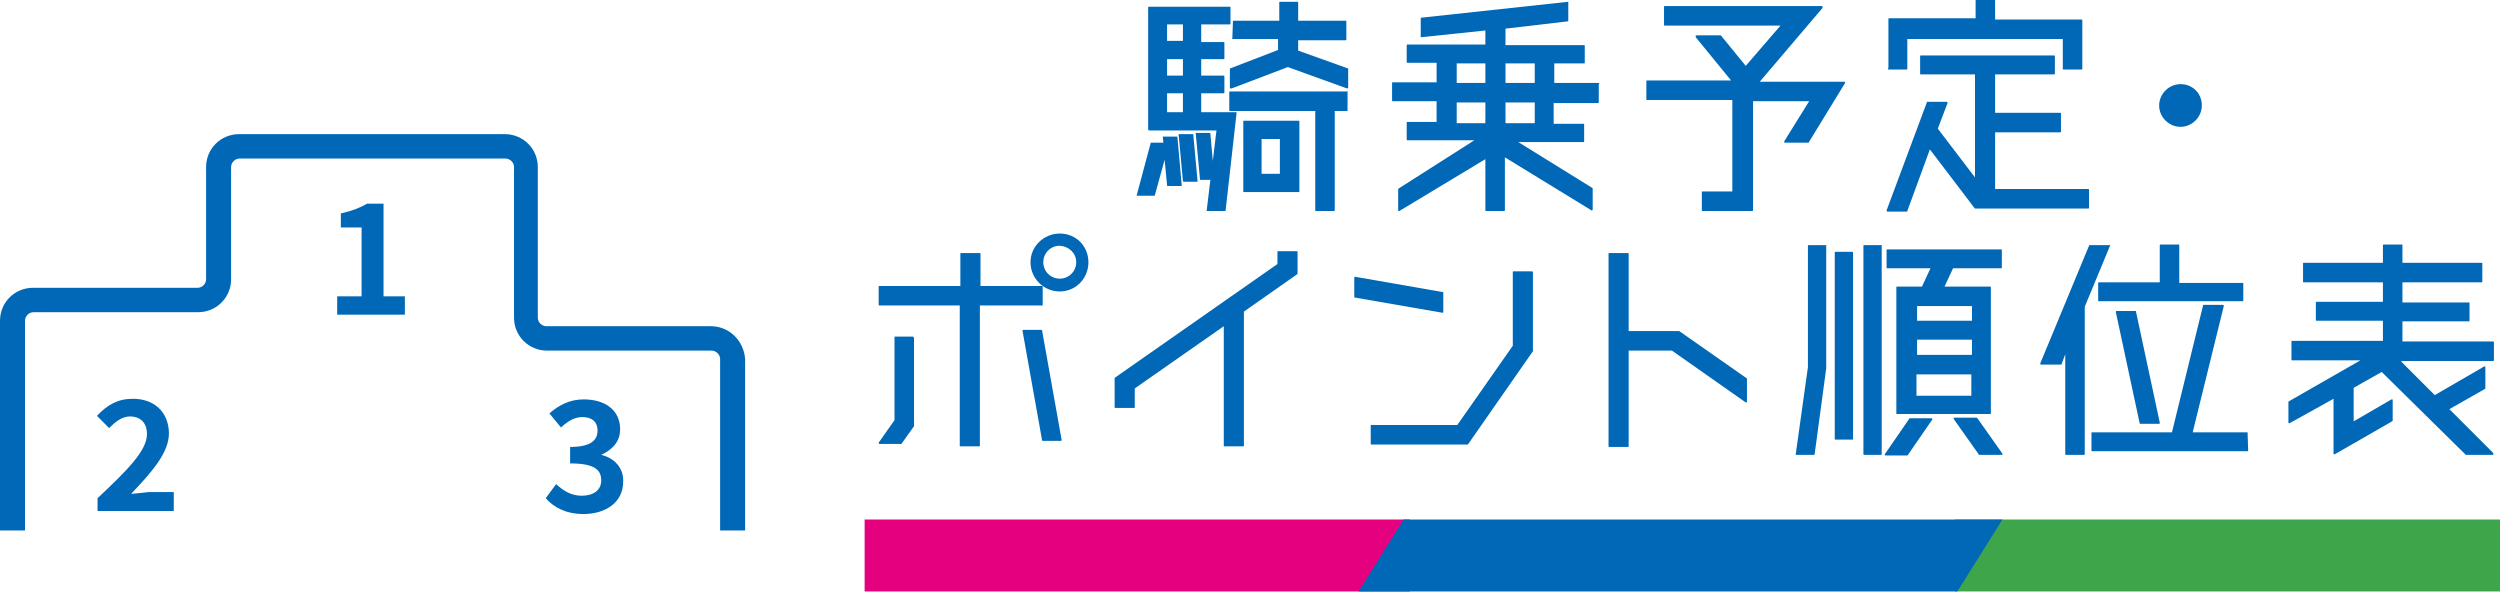 <?xml version="1.0" encoding="utf-8"?>
<!-- Generator: Adobe Illustrator 25.2.3, SVG Export Plug-In . SVG Version: 6.00 Build 0)  -->
<svg version="1.1" id="レイヤー_1" xmlns="http://www.w3.org/2000/svg" xmlns:xlink="http://www.w3.org/1999/xlink" x="0px"
	 y="0px" viewBox="0 0 410 97.1" style="enable-background:new 0 0 410 97.1;" xml:space="preserve">
<style type="text/css">
	.st0{display:none;}
	.st1{display:inline;}
	.st2{fill:#0068B7;}
	.st3{fill:#E4007F;}
	.st4{fill:#3EA54A;}
	.st5{display:inline;fill:#E4007F;}
	.st6{display:inline;fill:#3EA54A;}
	
		.st7{display:inline;fill:#0068B7;stroke:#0068B7;stroke-width:0.283;stroke-linecap:round;stroke-linejoin:round;stroke-miterlimit:10;}
	.st8{fill:#D21577;}
	.st9{fill:#429E49;}
	.st10{fill:#0068B7;stroke:#0068B7;stroke-width:0.283;stroke-linecap:round;stroke-linejoin:round;stroke-miterlimit:10;}
	.st11{fill:#F10080;}
	.st12{fill:#00A03D;}
	.st13{clip-path:url(#SVGID_2_);}
	.st14{fill:none;stroke:#0068B7;stroke-width:3.24;stroke-linecap:round;stroke-linejoin:round;stroke-miterlimit:10;}
	.st15{clip-path:url(#SVGID_4_);}
	.st16{fill:#0068B7;stroke:#0068B7;stroke-width:3.24;stroke-linecap:round;stroke-linejoin:round;stroke-miterlimit:10;}
	.st17{clip-path:url(#SVGID_6_);}
	
		.st18{clip-path:url(#SVGID_8_);fill:none;stroke:#0068B7;stroke-width:3.24;stroke-linecap:round;stroke-linejoin:round;stroke-miterlimit:10;}
	
		.st19{clip-path:url(#SVGID_10_);fill:none;stroke:#0068B7;stroke-width:3.24;stroke-linecap:round;stroke-linejoin:round;stroke-miterlimit:10;}
	
		.st20{clip-path:url(#SVGID_12_);fill:none;stroke:#0068B7;stroke-width:3.24;stroke-linecap:round;stroke-linejoin:round;stroke-miterlimit:10;}
</style>
<g class="st0">
	<g class="st1">
		<path class="st2" d="M24.7,34.5c4.5,0,8.2-3.3,8.8-7.6H15.8C16.4,31.2,20.2,34.5,24.7,34.5z M28.1,30.1c-1,0.7-2.2,1.2-3.4,1.2
			s-2.5-0.4-3.4-1.2C21.3,30.1,28.1,30.1,28.1,30.1z"/>
		<path class="st2" d="M13.4,24.3h20.1c-0.6-4.3-4.3-7.6-8.8-7.6c-3.7,0-6.8,2.2-8.2,5.3l-3.2,1.8C13,23.8,13.1,24.3,13.4,24.3z
			 M24.7,19.9c1.3,0,2.5,0.4,3.4,1.2h-6.9C22.2,20.3,23.4,19.9,24.7,19.9z"/>
		<path class="st2" d="M114.5,50.5c-1.2,0-2.5,0.1-3.7,0.4c-1,0.2-1.9,0.9-2.3,1.9c-0.4,1-0.3,2.1,0.3,3c0.8,1.2,1.5,2.7,2.1,4.4
			c2.1,5.9-0.4,11.3-1,12.5c-4.6,5.2-7.4,8.5-9.3,10.8h4.2c2.6-3.1,5.8-6.8,7.7-8.9c0,0,4.3-7.1,1.4-15.4c-0.7-1.9-1.5-3.6-2.4-5.1
			c1.1-0.2,2.1-0.3,3.1-0.3c1.2,0,2.4,0.2,3.5,0.4v-3.3C116.9,50.6,115.8,50.5,114.5,50.5z"/>
		<path class="st2" d="M26.5,70.2c-0.1-0.2-0.2-0.3-0.4-0.5l-4.5-4.5c-0.6-0.6-1.4-0.9-2.3-0.9c-0.4,0-0.7,0-1.1,0
			c0.3-1.1,0-2.4-0.8-3.2l-6.3-6.3c-1.3-1.5-3.3-2.5-5.4-2.5c-0.7,0-1.3,0.1-1.9,0.3c-0.2,0.1-0.4,0.1-0.5,0.2l-8.7,4.6
			c-0.9,0.5-1.6,1.4-1.7,2.4c-0.5-0.2-0.9-0.3-1.4-0.3s-1,0.1-1.5,0.4l-3.3,1.6c-0.1,0-0.2-0.1-0.2-0.1l-2.6-3.7c0,0,0,0,0-0.1
			l12.8-14.5c1.5-1.7,2.4-4.5,2.3-6.8l-0.3-3.7l36,17.5c0.5,0.2,0.9,0.3,1.4,0.3c0.7,0,1.4-0.2,2-0.7l5.6-4.4
			c1.4-1.1,1.6-3.1,0.6-4.5L39,33.6c-0.3-0.4-0.4-0.6-0.4-0.7c-0.5-1.6-0.4-3,0.5-4.2c1-1.4,2.8-2.2,3.9-2.2l0,0
			c1.9,0.1,7.1,0.3,8.1,0.4c2.7,0.2,5.4,0.5,7.9,0.9c2.8,0.4,5.4,1,7.9,1.6c3,0.8,5.5,1.6,7.9,2.6c1.2,0.5,2,1.7,2.1,3
			c0.1,2.4-0.6,3.2-1.4,3.8l-11.2,7.6c-0.8,0.5-1.3,1.3-1.4,2.2s0.1,1.8,0.7,2.5l9.7,11.8c0.2,0.2,0.2,0.6,0,0.8
			c-0.1,0.1-0.3,0.2-0.4,0.2s-0.3,0-0.4-0.2L57.6,49c-0.4-0.4-0.4-0.8-0.4-1s0-0.6,0.4-1l0.5-0.5l4.9-5c0.9-0.9,1.2-2.2,0.8-3.4
			c-0.4-1.2-1.5-2-2.7-2.1c-1.1-0.1-2-0.2-3-0.3c-2.1-0.1-4.3-0.2-6.6-0.3l0,0c-1.1,0-2.1,0.5-2.7,1.4c-0.6,0.9-0.7,2-0.4,3l1,2.5
			l0.3,0.9c0.2,0.5,0,1.1-0.5,1.4l-5.4,3.3c-1.2,0.8-1.8,2.2-1.4,3.6c0.4,1.4,1.6,2.4,3,2.4c0.4,0,0.9,0,1.4,0l3.6,19.2
			c0.3,1.6,1.6,2.6,3.2,2.6c0.1,0,0.3,0,0.4,0l28.6-3.6c1.7-0.2,3-1.7,2.8-3.5L84,51.1c5.2-0.8,9.7-1.5,13.3-1.5
			c2.6,0,4.5,0.3,6.1,1.1c0.4,0.2,0.9,0.3,1.4,0.3s1-0.1,1.5-0.4c1.5-0.7,5.6-1.5,11.5-1.5c0.1,0,0.2,0,0.3,0v-3.2
			c-0.1,0-0.2,0-0.3,0c-6,0-10.8,0.7-13,1.9c-2.2-1-4.6-1.4-7.5-1.4c-4.5,0-10,1-16.7,2l1.6,20.5l-28.6,3.6l-4.1-21.8
			c-1.8,0-3.2-0.1-4-0.1l5.4-3.3c1.8-1.1,2.5-3.4,1.8-5.3l-0.3-0.9l-0.9-2.5c2.2,0,4.3,0.1,6.4,0.3c1,0.1,1.9,0.2,2.9,0.3l-4.9,5
			l-0.5,0.5c-1.8,1.8-1.8,4.7,0,6.5l0,0l14.9,14.7C71,66.6,72,67,73,67s2-0.4,2.7-1.1c1.4-1.4,1.5-3.6,0.2-5.1L66.2,49l11.2-7.6
			c2.2-1.5,3-3.8,2.8-6.6c-0.1-2.5-1.7-4.8-4-5.8c-2.8-1.2-5.6-2.1-8.3-2.8c-2.7-0.7-5.5-1.2-8.2-1.6s-5.4-0.7-8.1-0.9
			c-1.4-0.1-8.3-0.4-8.3-0.4h-0.1l0,0c-4.1,0-9.6,4.3-7.5,10.6c0.2,0.6,0.5,1.1,0.9,1.6l5.4,7.2l-5.6,4.4l-39-19
			c-0.4-0.3-0.7-0.4-1-0.4c-0.6,0-1,0.5-0.9,1.5l0.5,7.2c0.1,1.4-0.6,3.4-1.5,4.4l-13.2,14.8c-0.9,1-1,2.8-0.2,3.9l2.7,3.8
			c0.6,0.9,1.8,1.4,2.9,1.4c0.3,0,0.6,0,0.9-0.1l3.8-2c3.6,1.8,11.9,4.9,28,4.9l4.5,4.5l7.8,11.4h3.9L26.5,70.2z M-3.8,60.2l8.7-4.6
			c0.3-0.1,0.6-0.1,0.9-0.1c1.1,0,2.3,0.5,3,1.4l6.5,6.5C5.7,63-0.3,61.5-3.8,60.2z"/>
	</g>
	<g class="st1">
		<path class="st2" d="M155.4,56.6H142v-40c0-0.4-0.3-0.7-0.7-0.7h-2.9c-0.4,0-0.7,0.3-0.7,0.7v45.5c0,0.4,0.3,0.7,0.7,0.7h17
			c0.4,0,0.7-0.3,0.7-0.7v-4.7C156.1,56.9,155.7,56.6,155.4,56.6z"/>
		<path class="st2" d="M173.7,16.1c-0.1-0.3-0.4-0.5-0.7-0.5h-2.6c-0.3,0-0.6,0.2-0.7,0.5l-11.4,45.8c-0.1,0.2,0,0.4,0.1,0.6
			c0.1,0.2,0.3,0.3,0.6,0.3h2.9c0.3,0,0.6-0.2,0.7-0.5l2.8-11.5h12.5l2.8,11.5c0.1,0.3,0.4,0.5,0.7,0.5h3c0.2,0,0.4-0.1,0.6-0.3
			c0.1-0.2,0.2-0.4,0.1-0.6L173.7,16.1z M176.5,44.8h-9.6l4.8-19.5L176.5,44.8z"/>
		<path class="st2" d="M203.4,15.8h-19.6c-0.4,0-0.7,0.3-0.7,0.7v4.7c0,0.4,0.3,0.7,0.7,0.7h7.7v40c0,0.4,0.3,0.7,0.7,0.7h2.8
			c0.4,0,0.7-0.3,0.7-0.7v-40h7.7c0.4,0,0.7-0.3,0.7-0.7v-4.7C204.1,16.2,203.8,15.8,203.4,15.8z"/>
		<path class="st2" d="M226.4,56.7h-14.7V42.2h12.9c0.4,0,0.7-0.3,0.7-0.7v-4.7c0-0.4-0.3-0.7-0.7-0.7h-12.9V21.9h14.6
			c0.4,0,0.7-0.3,0.7-0.7v-4.7c0-0.4-0.3-0.7-0.7-0.7h-18.1c-0.4,0-0.7,0.3-0.7,0.7V62c0,0.4,0.3,0.7,0.7,0.7h18.2
			c0.4,0,0.7-0.3,0.7-0.7v-4.7C227.1,57,226.8,56.7,226.4,56.7z"/>
		<path class="st2" d="M241.2,36.1c-1.3-0.5-2.4-1-3.3-1.6c-0.8-0.5-1.4-1.1-1.9-1.8c-0.4-0.6-0.8-1.4-0.9-2.1l0,0
			c-0.2-0.8-0.3-1.7-0.3-2.8c0-1,0.1-1.9,0.3-2.7s0.6-1.5,1-2.1c0.4-0.6,0.9-1,1.5-1.4c0.6-0.3,1.2-0.5,1.8-0.5
			c1.2,0,2.2,0.3,3.3,1.1c1.1,0.7,2.2,1.9,3.3,3.6c0.1,0.2,0.4,0.3,0.7,0.3c0.3,0,0.5-0.2,0.6-0.4l1.6-4c0.1-0.2,0.1-0.5-0.1-0.7
			c-1.3-1.9-2.7-3.4-4.2-4.3c-1.5-1-3.2-1.5-5.2-1.5c-1.3,0-2.6,0.4-3.7,1.1c-1.1,0.7-2,1.6-2.8,2.8c-0.8,1.2-1.4,2.6-1.8,4.1
			c-0.4,1.6-0.6,3.3-0.6,5.2c0,2,0.2,3.7,0.5,5.1c0.4,1.5,0.9,2.8,1.6,3.9c0.7,1.1,1.7,2.1,2.8,2.9s2.4,1.4,3.9,2
			c1.3,0.5,2.3,1,3.1,1.6c0.8,0.5,1.4,1.1,1.8,1.7c0.4,0.6,0.7,1.3,0.9,2.1c0.2,0.8,0.3,1.7,0.3,2.7c0,2.2-0.5,4-1.4,5.3
			c-0.9,1.2-2,1.8-3.5,1.8c-1.6,0-3-0.5-4.2-1.4c-1.3-1-2.5-2.6-3.8-4.7c-0.1-0.2-0.4-0.4-0.6-0.3c-0.3,0-0.5,0.2-0.6,0.4l-1.8,3.8
			c-0.1,0.2-0.1,0.5,0,0.7c1.5,2.5,3.2,4.4,4.9,5.7c1.8,1.3,3.8,1.9,5.9,1.9c1.4,0,2.6-0.3,3.8-1c1.1-0.7,2.1-1.6,2.9-2.8
			s1.4-2.6,1.8-4.3s0.7-3.5,0.7-5.5c0-3.6-0.7-6.6-2.1-8.7C246.3,39,244.1,37.3,241.2,36.1z"/>
		<path class="st2" d="M272.4,15.8h-19.6c-0.4,0-0.7,0.3-0.7,0.7v4.7c0,0.4,0.3,0.7,0.7,0.7h7.7v40c0,0.4,0.3,0.7,0.7,0.7h2.8
			c0.4,0,0.7-0.3,0.7-0.7v-40h7.7c0.4,0,0.7-0.3,0.7-0.7v-4.7C273.1,16.2,272.8,15.8,272.4,15.8z"/>
		<path class="st2" d="M302.4,43.9c0.8-0.3,1.6-0.8,2.2-1.4c0.9-0.8,1.7-1.8,2.3-3c0.6-1.2,1.1-2.5,1.5-4.1c0.3-1.5,0.5-3.3,0.5-5.3
			c0-2.1-0.2-4-0.7-5.7c-0.4-1.7-1.1-3.3-1.9-4.5c-0.8-1.3-1.9-2.3-3.1-3s-2.6-1.1-4.1-1.1h-10.8c-0.4,0-0.7,0.3-0.7,0.7V62
			c0,0.4,0.3,0.7,0.7,0.7h2.8c0.4,0,0.7-0.3,0.7-0.7V45h6l7.1,17.2c0.1,0.3,0.4,0.4,0.7,0.4h3.5c0.2,0,0.5-0.1,0.6-0.3
			s0.2-0.4,0.1-0.7L302.4,43.9z M303,36.9c-0.5,0.7-1.1,1.3-1.8,1.7c-0.7,0.4-1.4,0.6-2.2,0.6h-7V22h7c1.8,0,3.2,0.7,4.2,2.1
			c1,1.5,1.6,3.6,1.6,6.3c0,1.4-0.2,2.7-0.5,3.8C304,35.2,303.6,36.2,303,36.9z"/>
		<path class="st2" d="M332.5,56.7h-14.7V42.2h12.9c0.4,0,0.7-0.3,0.7-0.7v-4.7c0-0.4-0.3-0.7-0.7-0.7h-12.9V21.9h14.6
			c0.4,0,0.7-0.3,0.7-0.7v-4.7c0-0.4-0.3-0.7-0.7-0.7h-18.1c-0.4,0-0.7,0.3-0.7,0.7V62c0,0.4,0.3,0.7,0.7,0.7h18.3
			c0.4,0,0.7-0.3,0.7-0.7v-4.7C333.2,57,332.9,56.7,332.5,56.7z"/>
		<path class="st2" d="M347.3,36.1c-1.3-0.5-2.4-1-3.3-1.6c-0.8-0.5-1.4-1.1-1.9-1.8c-0.4-0.6-0.8-1.4-0.9-2.1l0,0
			c-0.2-0.8-0.3-1.7-0.3-2.8c0-1,0.1-1.9,0.3-2.7c0.2-0.8,0.6-1.5,1-2.1c0.4-0.6,0.9-1,1.5-1.4c0.6-0.3,1.2-0.5,1.8-0.5
			c1.2,0,2.2,0.3,3.3,1.1c1.1,0.7,2.2,1.9,3.3,3.6c0.1,0.2,0.4,0.3,0.7,0.3c0.3,0,0.5-0.2,0.6-0.4l1.6-4c0.1-0.2,0.1-0.5-0.1-0.7
			c-1.3-1.9-2.7-3.4-4.2-4.3c-1.5-1-3.2-1.5-5.2-1.5c-1.3,0-2.6,0.4-3.7,1.1c-1.1,0.7-2,1.6-2.8,2.8c-0.8,1.2-1.4,2.6-1.8,4.1
			c-0.4,1.6-0.6,3.3-0.6,5.2c0,2,0.2,3.7,0.5,5.1c0.4,1.5,0.9,2.8,1.6,3.9c0.7,1.1,1.7,2.1,2.8,2.9c1.1,0.8,2.4,1.4,3.9,2
			c1.3,0.5,2.3,1,3.1,1.6c0.8,0.5,1.4,1.1,1.8,1.7c0.4,0.6,0.7,1.3,0.9,2.1c0.2,0.8,0.3,1.7,0.3,2.7c0,2.2-0.5,4-1.4,5.3
			c-0.9,1.2-2,1.8-3.5,1.8c-1.6,0-3-0.5-4.2-1.4c-1.3-1-2.5-2.6-3.8-4.7c-0.1-0.2-0.4-0.4-0.6-0.3c-0.3,0-0.5,0.2-0.6,0.4l-1.8,3.8
			c-0.1,0.2-0.1,0.5,0,0.7c1.5,2.5,3.2,4.4,4.9,5.7c1.8,1.3,3.8,1.9,5.9,1.9c1.4,0,2.6-0.3,3.8-1c1.1-0.7,2.1-1.6,2.9-2.8
			s1.4-2.6,1.8-4.3s0.7-3.5,0.7-5.5c0-3.6-0.7-6.6-2.1-8.7C352.4,39,350.2,37.3,347.3,36.1z"/>
		<path class="st2" d="M381.1,15.8h-2.8c-0.4,0-0.7,0.3-0.7,0.7V43c0,4.8-0.7,8.5-2,10.9c-1.2,2.3-2.8,3.4-4.9,3.4s-3.8-1.2-5-3.6
			c-1.3-2.5-1.9-6.2-1.9-11.1v-26c0-0.4-0.3-0.7-0.7-0.7h-2.8c-0.4,0-0.7,0.3-0.7,0.7v26.5c0,3.2,0.3,6.1,0.8,8.7
			c0.5,2.5,1.3,4.7,2.2,6.4c1,1.8,2.2,3.1,3.5,4c1.4,0.9,2.9,1.4,4.6,1.4s3.3-0.5,4.7-1.4c1.4-0.9,2.6-2.3,3.5-4.1
			c0.9-1.7,1.7-3.9,2.2-6.5c0.5-2.5,0.8-5.5,0.8-8.9V16.6C381.8,16.2,381.5,15.8,381.1,15.8z"/>
		<path class="st2" d="M404.9,56.6h-13.4v-40c0-0.4-0.3-0.7-0.7-0.7H388c-0.4,0-0.7,0.3-0.7,0.7v45.5c0,0.4,0.3,0.7,0.7,0.7h16.9
			c0.4,0,0.7-0.3,0.7-0.7v-4.7C405.6,56.9,405.3,56.6,404.9,56.6z"/>
		<path class="st2" d="M422.6,15.8H403c-0.4,0-0.7,0.3-0.7,0.7v4.7c0,0.4,0.3,0.7,0.7,0.7h7.7v40c0,0.4,0.3,0.7,0.7,0.7h2.8
			c0.4,0,0.7-0.3,0.7-0.7v-40h7.7c0.4,0,0.7-0.3,0.7-0.7v-4.7C423.3,16.2,422.9,15.8,422.6,15.8z"/>
	</g>
	<g class="st1">
		<rect x="131.5" y="85.2" class="st3" width="99.3" height="11.8"/>
		<rect x="330.2" y="85.2" class="st4" width="99.3" height="11.8"/>
		<g>
			<polygon class="st2" points="330.5,97 221.5,97 229.8,85.2 338.8,85.2 			"/>
		</g>
	</g>
</g>
<g>
	<rect x="141.8" y="85.2" class="st3" width="89.4" height="11.8"/>
	<rect x="320.6" y="85.2" class="st4" width="89.4" height="11.8"/>
	<g>
		<polygon class="st2" points="321,97 222.8,97 230.2,85.2 328.4,85.2 		"/>
	</g>
	<g>
		<path class="st2" d="M213,19.8h-9c-0.1,0-0.1,0.1-0.1,0.1v11.5c0,0.1,0.1,0.1,0.1,0.1h9c0.1,0,0.1-0.1,0.1-0.1V19.9
			C213.1,19.8,213,19.8,213,19.8z M206.9,28.5v-5.7h3v5.7H206.9z"/>
		<path class="st2" d="M202.1,6.4h7.5v1.8l-7.8,3c-0.1,0-0.1,0.1-0.1,0.1v3.1c0,0,0,0.1,0.1,0.1h0.1c0,0,0,0,0.1,0l9.2-3.5l9.7,3.5
			h0.1l0.1-0.1v-3.1c0-0.1,0-0.1-0.1-0.1l-8.1-2.9V6.6h7.8c0.1,0,0.1-0.1,0.1-0.1v-3c0-0.1-0.1-0.1-0.1-0.1h-7.8v-3
			c0-0.1-0.1-0.1-0.1-0.1h-2.9c-0.1,0-0.1,0.1-0.1,0.1v3h-7.5c-0.1,0-0.1,0.1-0.1,0.1L202.1,6.4C201.9,6.4,202,6.4,202.1,6.4z"/>
		<path class="st2" d="M195.6,22h-2.2h-0.1v0.1l0.7,7.6c0,0.1,0.1,0.1,0.1,0.1h2.2h0.1v-0.1l-0.7-7.6C195.8,22,195.7,22,195.6,22z"
			/>
		<path class="st2" d="M186.4,32.1h2.9c0.1,0,0.1,0,0.1-0.1l1.6-5.8l0.4,4.2c0,0.1,0.1,0.1,0.1,0.1h2.2h0.1v-0.1l-0.7-7.9
			c0-0.1-0.1-0.1-0.1-0.1h-2.2h-0.1v0.1l0.1,0.9h-2c-0.1,0-0.1,0-0.1,0.1L186.4,32.1L186.4,32.1L186.4,32.1z"/>
		<path class="st2" d="M221,15h-19.3c-0.1,0-0.1,0.1-0.1,0.1v3c0,0.1,0.1,0.1,0.1,0.1h14v16.3c0,0.1,0.1,0.1,0.1,0.1h3
			c0.1,0,0.1-0.1,0.1-0.1V18.2h2c0.1,0,0.1-0.1,0.1-0.1v-3C221.1,15,221,15,221,15z"/>
		<path class="st2" d="M188.5,21.4h11l-0.6,5l-0.4-4.5c0-0.1-0.1-0.1-0.1-0.1h-2.2h-0.1v0.1l0.7,7.5c0,0.1,0.1,0.1,0.1,0.1h1.6
			l-0.6,5v0.1h0.1h2.9c0.1,0,0.1-0.1,0.1-0.1l1.8-16v-0.1h-0.1H197v-3.1h3.7c0.1,0,0.1-0.1,0.1-0.1v-2.7c0-0.1-0.1-0.1-0.1-0.1H197
			V9.7h3.7c0.1,0,0.1-0.1,0.1-0.1V7c0-0.1-0.1-0.1-0.1-0.1H197V4h4.7c0.1,0,0.1-0.1,0.1-0.1V1.2c0-0.1-0.1-0.1-0.1-0.1h-13.3
			c-0.1,0-0.1,0.1-0.1,0.1v20C188.3,21.3,188.4,21.4,188.5,21.4z M191.4,6.7V4h2.6v2.7H191.4z M191.4,12.4V9.7h2.6v2.7H191.4z
			 M194,15.3v3.1h-2.6v-3.1C191.4,15.3,194,15.3,194,15.3z"/>
		<path class="st2" d="M262.2,13.6h-7.3v-3.2h4.9c0.1,0,0.1-0.1,0.1-0.1V7.5c0-0.1-0.1-0.1-0.1-0.1h-12.9V4.7l10.2-1.2
			c0.1,0,0.1-0.1,0.1-0.1v-3V0.3h-0.1l-24,2.6C233,2.9,233,3,233,3v3v0.1h0.1L243.6,5v2.3h-12.8c-0.1,0-0.1,0.1-0.1,0.1v2.8
			c0,0.1,0.1,0.1,0.1,0.1h4.8v3.2h-7.2c-0.1,0-0.1,0.1-0.1,0.1v2.9c0,0.1,0.1,0.1,0.1,0.1h7.2V20h-4.8c-0.1,0-0.1,0.1-0.1,0.1v2.8
			c0,0.1,0.1,0.1,0.1,0.1h11l-12.4,7.9l-0.1,0.1v3.5c0,0.1,0,0.1,0.1,0.1h0.1l14.1-8.5v8.4c0,0.1,0.1,0.1,0.1,0.1h3
			c0.1,0,0.1-0.1,0.1-0.1v-8.7l14.2,8.7h0.1l0.1-0.1v-3.5c0,0,0-0.1-0.1-0.1L249,23.3h10.7c0.1,0,0.1-0.1,0.1-0.1v-2.8
			c0-0.1-0.1-0.1-0.1-0.1h-4.9v-3.4h7.3c0.1,0,0.1-0.1,0.1-0.1v-2.9C262.3,13.7,262.3,13.6,262.2,13.6z M251.7,16.8v3.4h-4.8v-3.4
			H251.7z M246.9,13.6v-3.2h4.8v3.2H246.9z M238.9,13.6v-3.2h4.7v3.2H238.9z M243.6,16.8v3.4h-4.7v-3.4H243.6z"/>
		<path class="st2" d="M296.6,23.4l6-9.8v-0.1l-0.1-0.1h-13.9l10.3-12.1c0,0,0-0.1,0-0.2S298.8,1,298.8,1H273
			c-0.1,0-0.1,0.1-0.1,0.1v3c0,0.1,0.1,0.1,0.1,0.1h19l-5.7,6.6l-4-4.9l-0.1-0.1h-4c-0.1,0-0.1,0-0.1,0.1c0,0,0,0.1,0,0.2l5.8,7.1
			h-13.8c-0.1,0-0.1,0.1-0.1,0.1v3c0,0.1,0.1,0.1,0.1,0.1h14v15h-4.9c-0.1,0-0.1,0.1-0.1,0.1v3c0,0.1,0.1,0.1,0.1,0.1h8.2
			c0.1,0,0.1-0.1,0.1-0.1V16.6h9.2l-4.1,6.6v0.1l0.1,0.1h3.7C296.6,23.4,296.6,23.4,296.6,23.4z"/>
		<path class="st2" d="M309.5,34.7h3.2c0.1,0,0.1,0,0.1-0.1l3.7-10.1l7.3,9.6l0.1,0.1h18.6c0.1,0,0.1-0.1,0.1-0.1v-3
			c0-0.1-0.1-0.1-0.1-0.1h-15.3v-9.3h10.7c0.1,0,0.1-0.1,0.1-0.1v-3c0-0.1-0.1-0.1-0.1-0.1h-10.7v-6.3h9.7c0.1,0,0.1-0.1,0.1-0.1
			V9.2c0-0.1-0.1-0.1-0.1-0.1H315c-0.1,0-0.1,0.1-0.1,0.1v2.9c0,0.1,0.1,0.1,0.1,0.1h8.9v16.9l-6.1-8l1.6-4.2v-0.1l-0.1-0.1h-3.2
			c-0.1,0-0.1,0-0.1,0.1l-6.6,17.7v0.1L309.5,34.7z"/>
		<path class="st2" d="M309.7,11.4h3c0.1,0,0.1-0.1,0.1-0.1V6.4h25.5v4.9c0,0.1,0.1,0.1,0.1,0.1h3c0.1,0,0.1-0.1,0.1-0.1v-8
			c0-0.1-0.1-0.1-0.1-0.1h-14.2V0.1c0-0.1-0.1-0.1-0.1-0.1h-3C324,0,324,0.1,324,0.1V3h-14.2c-0.1,0-0.1,0.1-0.1,0.1v8
			C309.6,11.3,309.6,11.4,309.7,11.4z"/>
		<path class="st2" d="M357.6,20.8c1.9,0,3.5-1.6,3.5-3.5c0-2-1.5-3.5-3.5-3.5c-1.9,0-3.5,1.6-3.5,3.5S355.7,20.8,357.6,20.8z"/>
		<path class="st2" d="M149.7,55.2h-2.9c-0.1,0-0.1,0.1-0.1,0.1v13.6l-2.6,3.7v0.1l0.1,0.1h3.6c0,0,0.1,0,0.1-0.1l2-2.8v-0.1V55.4
			C149.8,55.3,149.8,55.2,149.7,55.2z"/>
		<path class="st2" d="M170.8,54.1h-3c0,0-0.1,0-0.1,0.1v0.1l3.2,17.9c0,0.1,0.1,0.1,0.1,0.1h3c0,0,0.1,0,0.1-0.1v-0.1l-3.2-17.9
			C170.9,54.2,170.9,54.1,170.8,54.1z"/>
		<path class="st2" d="M171,50v-3c0-0.1-0.1-0.1-0.1-0.1h-10.1v-5.3c0-0.1-0.1-0.1-0.1-0.1h-3.1c-0.1,0-0.1,0.1-0.1,0.1v5.3h-13.3
			c-0.1,0-0.1,0.1-0.1,0.1v3c0,0.1,0.1,0.1,0.1,0.1h13.2v23c0,0.1,0.1,0.1,0.1,0.1h3.1c0.1,0,0.1-0.1,0.1-0.1v-23h10.1
			C170.9,50.2,171,50.1,171,50z"/>
		<path class="st2" d="M173.8,38.3c-2.6,0-4.8,2.1-4.8,4.7c0,2.6,2.1,4.8,4.8,4.8c2.6,0,4.7-2.1,4.7-4.8
			C178.5,40.4,176.5,38.3,173.8,38.3z M176.5,43c0,1.5-1.2,2.7-2.7,2.7s-2.7-1.2-2.7-2.7s1.2-2.7,2.7-2.7
			C175.3,40.4,176.5,41.5,176.5,43z"/>
		<path class="st2" d="M212.7,41.2h-3.1c-0.1,0-0.1,0.1-0.1,0.1v2l-26.6,18.6l-0.1,0.1v4.8c0,0.1,0.1,0.1,0.1,0.1h3.1
			c0.1,0,0.1-0.1,0.1-0.1v-3.1l14.6-10.2v19.6c0,0.1,0.1,0.1,0.1,0.1h3.1c0.1,0,0.1-0.1,0.1-0.1v-22l8.7-6.1l0.1-0.1v-3.6
			C212.8,41.2,212.8,41.2,212.7,41.2z"/>
		<path class="st2" d="M251.2,44.5h-3c-0.1,0-0.1,0.1-0.1,0.1v12.1l-9.1,13h-14.1c-0.1,0-0.1,0.1-0.1,0.1v3c0,0.1,0.1,0.1,0.1,0.1
			h15.8c0,0,0.1,0,0.1-0.1l10.6-15.2v-0.1v-13C251.3,44.6,251.2,44.5,251.2,44.5z"/>
		<path class="st2" d="M236.6,51.3L236.6,51.3c0.1-0.1,0.1-0.1,0.1-0.1V48c0-0.1,0-0.1-0.1-0.1l-14.3-2.5h-0.1l-0.1,0.1v3.2
			c0,0.1,0,0.1,0.1,0.1L236.6,51.3C236.5,51.3,236.6,51.3,236.6,51.3z"/>
		<path class="st2" d="M275.4,54.3C275.4,54.2,275.4,54.2,275.4,54.3h-8.3V41.6c0-0.1-0.1-0.1-0.1-0.1h-3.1c-0.1,0-0.1,0.1-0.1,0.1
			v31.6c0,0.1,0.1,0.1,0.1,0.1h3.1c0.1,0,0.1-0.1,0.1-0.1V57.5h7.1l12.1,8.5h0.1l0.1-0.1v-3.8c0,0,0-0.1-0.1-0.1L275.4,54.3z"/>
		<path class="st2" d="M313.2,68.6c0,0-0.1,0-0.1,0.1l-4,5.8v0.1l0.1,0.1h3.6c0,0,0.1,0,0.1-0.1l4-5.8v-0.1l-0.1-0.1H313.2z"/>
		<path class="st2" d="M324.3,68.6l-0.1-0.1h-3.7c-0.1,0-0.1,0-0.1,0.1s0,0.1,0,0.1l4.1,5.8l0.1,0.1h3.7c0.1,0,0.1,0,0.1-0.1
			s0-0.1,0-0.1L324.3,68.6z"/>
		<path class="st2" d="M308.5,40.2h-2.8c-0.1,0-0.1,0.1-0.1,0.1v34.2c0,0.1,0.1,0.1,0.1,0.1h2.8c0.1,0,0.1-0.1,0.1-0.1V40.3
			C308.7,40.3,308.6,40.2,308.5,40.2z"/>
		<path class="st2" d="M299.5,40.2h-2.9c-0.1,0-0.1,0.1-0.1,0.1v19.9l-2,14.3v0.1h0.1h2.9c0.1,0,0.1-0.1,0.1-0.1l1.9-14.1V40.2
			C299.6,40.3,299.6,40.2,299.5,40.2z"/>
		<path class="st2" d="M328.2,44c0.1,0,0.1-0.1,0.1-0.1V41c0-0.1-0.1-0.1-0.1-0.1h-18.7c-0.1,0-0.1,0.1-0.1,0.1v2.9
			c0,0.1,0.1,0.1,0.1,0.1h7.1l-1.4,3h-4.1c-0.1,0-0.1,0.1-0.1,0.1v20.7c0,0.1,0.1,0.1,0.1,0.1h15.3c0.1,0,0.1-0.1,0.1-0.1V47.1
			c0-0.1-0.1-0.1-0.1-0.1h-7.5l1.4-3H328.2z M314.4,58.2v-2.5h9v2.5H314.4z M323.3,61.4v3.5h-9v-3.5H323.3z M314.4,52.6v-2.4h9v2.4
			H314.4z"/>
		<path class="st2" d="M303.8,41.3H301c-0.1,0-0.1,0.1-0.1,0.1V72c0,0.1,0.1,0.1,0.1,0.1h2.8c0.1,0,0.1-0.1,0.1-0.1V41.5
			C303.9,41.4,303.9,41.3,303.8,41.3z"/>
		<path class="st2" d="M357.4,40.2c0-0.1-0.1-0.1-0.1-0.1h-3c-0.1,0-0.1,0.1-0.1,0.1v6.1h-10c-0.1,0-0.1,0.1-0.1,0.1v2.9
			c0,0.1,0.1,0.1,0.1,0.1h23.6c0.1,0,0.1-0.1,0.1-0.1v-2.8c0-0.1-0.1-0.1-0.1-0.1h-10.4V40.2z"/>
		<path class="st2" d="M350.2,51h-3.1c0,0-0.1,0-0.1,0.1v0.1l3.9,18.2c0,0.1,0.1,0.1,0.1,0.1h3.1c0,0,0.1,0,0.1-0.1v-0.1l-3.9-18.2
			C350.3,51,350.3,51,350.2,51z"/>
		<path class="st2" d="M346.1,40.3l-0.1-0.1h-3.3c-0.1,0-0.1,0-0.1,0.1l-8,19.3v0.1l0.1,0.1h3.3c0.1,0,0.1,0,0.1-0.1l0.6-1.6v16.4
			c0,0.1,0.1,0.1,0.1,0.1h3c0.1,0,0.1-0.1,0.1-0.1V50.3l4.1-9.9C346.1,40.3,346.1,40.3,346.1,40.3z"/>
		<path class="st2" d="M368.6,70.9h-9l5.1-20.7v-0.1l-0.1-0.1h-3.2c-0.1,0-0.1,0-0.1,0.1l-5.1,20.8h-13.1c-0.1,0-0.1,0.1-0.1,0.1
			v2.9c0,0.1,0.1,0.1,0.1,0.1h25.5c0.1,0,0.1-0.1,0.1-0.1L368.6,70.9C368.7,71,368.7,70.9,368.6,70.9z"/>
		<path class="st2" d="M408.9,56H394v-3.3h10.9c0.1,0,0.1-0.1,0.1-0.1v-2.9c0-0.1-0.1-0.1-0.1-0.1H394v-3.3h13
			c0.1,0,0.1-0.1,0.1-0.1v-3c0-0.1-0.1-0.1-0.1-0.1h-13v-2.9c0-0.1-0.1-0.1-0.1-0.1h-3c-0.1,0-0.1,0.1-0.1,0.1v2.9h-13
			c-0.1,0-0.1,0.1-0.1,0.1v3c0,0.1,0.1,0.1,0.1,0.1h13v3.2h-10.9c-0.1,0-0.1,0.1-0.1,0.1v2.9c0,0.1,0.1,0.1,0.1,0.1h10.9v3.3h-14.9
			c-0.1,0-0.1,0.1-0.1,0.1v3c0,0.1,0.1,0.1,0.1,0.1h11.2l-11.7,6.7l-0.1,0.1v3.4c0,0.1,0,0.1,0.1,0.1h0.1l7.2-4v9
			c0,0.1,0,0.1,0.1,0.1h0.1l9.4-5.4l0.1-0.1v-3.4c0-0.1,0-0.1-0.1-0.1h-0.1l-6.2,3.6v-5.5l4.6-2.6l13.8,13.6h0.1h4.3
			c0.1,0,0.1,0,0.1-0.1s0-0.1,0-0.2l-7.2-7.2l5.8-3.3l0.1-0.1v-3.5c0-0.1,0-0.1-0.1-0.1h-0.1l-8.1,4.7l-5.5-5.5l0.1-0.1h15
			c0.1,0,0.1-0.1,0.1-0.1v-3C409,56.1,409,56,408.9,56z"/>
	</g>
	<g>
		<path class="st2" d="M116.6,53.5h-27c-0.7,0-1.4-0.6-1.4-1.4V27.4c0-3-2.4-5.4-5.4-5.4H39.2c-3,0-5.4,2.4-5.4,5.4v18.4
			c0,0.7-0.6,1.4-1.4,1.4h-27c-3,0-5.4,2.4-5.4,5.4V87h4.1V52.6c0-0.7,0.6-1.4,1.4-1.4h27c3,0,5.4-2.4,5.4-5.4V27.4
			c0-0.7,0.6-1.4,1.4-1.4h43.6c0.7,0,1.4,0.6,1.4,1.4v24.7c0,3,2.4,5.4,5.4,5.4h27c0.7,0,1.4,0.6,1.4,1.4V87h4.1V58.9
			C122,55.9,119.6,53.5,116.6,53.5z"/>
		<path class="st2" d="M62.9,33.4h-2.7c-1.2,0.7-2.5,1.2-4.3,1.6v2.3h3.4v11.3h-4v3h11.1v-3h-3.5V33.4z"/>
		<path class="st2" d="M21.5,81c3.3-3.5,6.2-6.7,6.2-9.9c0-3.4-2.3-5.7-5.9-5.7c-2.5,0-4.2,1-5.9,2.8l2,2c1-1,2.1-1.9,3.4-1.9
			c1.8,0,2.8,1.1,2.8,2.9c0,2.7-3.2,5.9-8.1,10.5v2.1h12.5v-3.1h-4.1C23.7,80.8,22.4,80.9,21.5,81z"/>
		<path class="st2" d="M98.6,74.6L98.6,74.6c1.9-0.9,3.1-2.2,3.1-4.2c0-3.1-2.4-4.9-6-4.9c-2.2,0-4,0.9-5.6,2.3l1.9,2.3
			c1.1-1,2.2-1.7,3.5-1.7c1.6,0,2.5,0.8,2.5,2.2c0,1.6-1.1,2.7-4.5,2.7V76c4.1,0,5.1,1.1,5.1,2.8c0,1.6-1.3,2.5-3.2,2.5
			c-1.7,0-3-0.8-4.2-1.9l-1.7,2.3c1.3,1.5,3.3,2.6,6.2,2.6c3.6,0,6.5-1.9,6.5-5.3C102.3,76.7,100.7,75.1,98.6,74.6z"/>
	</g>
</g>
<g class="st0">
	<g class="st1">
		<path class="st2" d="M135.8,42.2C135.8,42.2,135.9,42.2,135.8,42.2C135.9,42.1,135.9,42.1,135.8,42.2l0.1-5c0-0.1,0-0.1-0.1-0.1
			l-15.4-3.4h-0.1l-0.1,0.1v4.9c0,0.1,0,0.1,0.1,0.1L135.8,42.2L135.8,42.2z"/>
		<path class="st2" d="M122.3,23.2l15.1,3.3l0,0h0.1l0.1-0.1v-4.8c0-0.1,0-0.1-0.1-0.1l-15.1-3.3h-0.1l-0.1,0.1v4.8
			C122.1,23.2,122.2,23.2,122.3,23.2z"/>
		<path class="st2" d="M157.1,20h-3.8c-0.1,0-0.1,0.1-0.1,0.1v19l-11.5,20.6h-16.9c-0.1,0-0.1,0.1-0.1,0.1v4.7
			c0,0.1,0.1,0.1,0.1,0.1h18.9c0.1,0,0.1,0,0.1-0.1l13.5-24.1c0,0,0,0,0-0.1V20.2C157.2,20.1,157.1,20,157.1,20z"/>
		<path class="st2" d="M196,15.5h-3.9c-0.1,0-0.1,0.1-0.1,0.1v31.7l-7.2,13h-12.4c-0.1,0-0.1,0.1-0.1,0.1v4.7c0,0.1,0.1,0.1,0.1,0.1
			h14.4c0.1,0,0.1,0,0.1-0.1l9.2-16.4c0,0,0,0,0-0.1v-33C196.1,15.6,196.1,15.5,196,15.5z"/>
		<path class="st2" d="M172.8,48.9v-32c0-0.1-0.1-0.1-0.1-0.1h-3.9c-0.1,0-0.1,0.1-0.1,0.1V49c0,0.1,0.1,0.1,0.1,0.1h3.9
			C172.7,49.1,172.8,49,172.8,48.9z"/>
		<path class="st2" d="M246.3,43.1v-4.8c0-0.1-0.1-0.1-0.1-0.1H207c-0.1,0-0.1,0.1-0.1,0.1v4.8c0,0.1,0.1,0.1,0.1,0.1h39.2
			C246.2,43.2,246.3,43.1,246.3,43.1z"/>
		<path class="st2" d="M284.2,9.3h-2.9c-0.1,0-0.1,0-0.1,0.1c0,0.1,0,0.1,0,0.1l5.2,9.4l0.1,0.1h3c0.1,0,0.1,0,0.1-0.1v-0.1
			l-5.3-9.4C284.3,9.4,284.3,9.3,284.2,9.3z"/>
		<path class="st2" d="M280.2,13.1h-3c-0.1,0-0.1,0-0.1,0.1c0,0.1,0,0.1,0,0.1l5.3,9.4l0.1,0.1h3c0.1,0,0.1,0,0.1-0.1s0-0.1,0-0.1
			l-5.3-9.4C280.3,13.1,280.3,13.1,280.2,13.1z"/>
		<path class="st2" d="M268,51.2l11.2-9.8v-0.1V18.7c0-0.1-0.1-0.1-0.1-0.1h-30.8c-0.1,0-0.1,0.1-0.1,0.1v4.7c0,0.1,0.1,0.1,0.1,0.1
			h26.9v15.3l-24.6,21.5h-4.8c-0.1,0-0.1,0.1-0.1,0.1V65c0,0.1,0.1,0.1,0.1,0.1h6.1h0.1l12.5-10.8l12.5,11h0.1h6.8
			c0.1,0,0.1,0,0.1-0.1s0-0.1,0-0.2L268,51.2z"/>
		<path class="st2" d="M318.3,60.5L318.3,60.5l-3.5-16.7c0-0.1-0.1-0.1-0.1-0.1H311c0,0-0.1,0-0.1,0.1s0,0.1,0,0.1l1.3,6.4l-3.1,3
			V41.8h8.2c0.1,0,0.1-0.1,0.1-0.1V15.8c0-0.1-0.1-0.1-0.1-0.1h-11.9c-0.1,0-0.1,0.1-0.1,0.1v46.8c0,0.1,0,0.1,0.1,0.1
			c0,0,0,0,0.1,0h0.1l7.8-7.5l1.1,5.2c0,0.1,0.1,0.1,0.1,0.1L318.3,60.5C318.2,60.5,318.3,60.5,318.3,60.5z M313.6,31v6.3h-4.5V31
			H313.6z M309.1,26.5v-6.4h4.5v6.4H309.1z"/>
		<path class="st2" d="M335,36.7h-6.4l4.4-17.4h1.2c0.1,0,0.1-0.1,0.1-0.1v-4.3c0-0.1-0.1-0.1-0.1-0.1h-14.8c-0.1,0-0.1,0.1-0.1,0.1
			v4.3c0,0.1,0.1,0.1,0.1,0.1h1.9v17.4h-2.9c-0.1,0-0.1,0.1-0.1,0.1v4.3c0,0.1,0.1,0.1,0.1,0.1h5l-6.6,25.9v0.1l0.1,0.1h3.7
			c0.1,0,0.1,0,0.1-0.1l5.4-21.4v20.7c0,0.1,0.1,0.1,0.1,0.1h8.6c0.1,0,0.1-0.1,0.1-0.1V62c0-0.1-0.1-0.1-0.1-0.1H330V43.2
			c0-0.1-0.1-0.1-0.1-0.1h-3l0.5-1.8h7.6c0.1,0,0.1-0.1,0.1-0.1v-4.3C335.1,36.8,335.1,36.7,335,36.7z M328.9,19.3l-3.8,15v-15
			H328.9z"/>
		<path class="st2" d="M300.9,28h3.2c0.1,0,0.1-0.1,0.1-0.1v-4.3c0-0.1-0.1-0.1-0.1-0.1h-3.2v-10c0-0.1-0.1-0.1-0.1-0.1h-3.5
			c-0.1,0-0.1,0.1-0.1,0.1v10h-4.8c-0.1,0-0.1,0.1-0.1,0.1v4.3c0,0.1,0.1,0.1,0.1,0.1h4.6v11.5l-4.8,9.8c0,0,0,0,0,0.1v8.5
			c0,0.1,0,0.1,0.1,0.1s0.1,0,0.2-0.1l4.5-9.3v18.7c0,0.1,0.1,0.1,0.1,0.1h3.5c0.1,0,0.1-0.1,0.1-0.1V46.2l0.3,0.7
			c0,0.1,0.1,0.1,0.1,0.1h3.6c0,0,0.1,0,0.1-0.1v-0.1l-4.1-9.6V28C300.7,28,300.9,28,300.9,28z"/>
		<path class="st2" d="M384.3,47.9c0.1,0,0.1-0.1,0.1-0.1v-4.7c0-0.1-0.1-0.1-0.1-0.1h-26.9l2-3.9V39l-0.1-0.1h-4.6
			c-0.1,0-0.1,0-0.1,0.1l-2,4h-10.9c-0.1,0-0.1,0.1-0.1,0.1v4.7c0,0.1,0.1,0.1,0.1,0.1h8.3l-3.3,6.5v0.1c0,0,0,0.1,0.1,0.1l6.4,2.3
			l-11.6,5.2c-0.1,0-0.1,0.1-0.1,0.1v5c0,0,0,0.1,0.1,0.1s0.1,0,0.1,0l18.9-8.5l23.6,8.5l0,0h0.1l0.1-0.1v-5c0-0.1,0-0.1-0.1-0.1
			l-19-6.9l16-7.3C381.3,47.9,384.3,47.9,384.3,47.9z M353.1,51.5l1.8-3.6h14.8L358,53.2L353.1,51.5z"/>
		<path class="st2" d="M341.9,19.1h14.2v3.2h-10.6c-0.1,0-0.1,0.1-0.1,0.1v15.8c0,0.1,0.1,0.1,0.1,0.1h34.9c0.1,0,0.1-0.1,0.1-0.1
			V22.5c0-0.1-0.1-0.1-0.1-0.1h-10.7v-3.2H384c0.1,0,0.1-0.1,0.1-0.1v-4.8c0-0.1-0.1-0.1-0.1-0.1h-42.1c-0.1,0-0.1,0.1-0.1,0.1V19
			C341.8,19.1,341.8,19.1,341.9,19.1z M356.1,27.1v6.4h-6.7v-6.4H356.1z M365.8,27.1v6.4h-5.7v-6.4H365.8z M360.1,22.3v-3.2h5.7v3.2
			H360.1z M369.7,33.5v-6.4h6.7v6.4H369.7z"/>
	</g>
	<g class="st1">
		<rect x="116.4" y="85" class="st3" width="89.4" height="11.8"/>
		<rect x="295.2" y="85" class="st4" width="89.4" height="11.8"/>
		<g>
			<polygon class="st2" points="295.5,96.8 197.4,96.8 204.8,85 303,85 			"/>
		</g>
	</g>
	<g class="st1">
		<path class="st2" d="M45.5,34.9h35.2c0.9,0,1.6-0.7,1.6-1.6s-0.7-1.6-1.6-1.6H45.5c-0.9,0-1.6,0.7-1.6,1.6S44.7,34.9,45.5,34.9z"
			/>
		<path class="st2" d="M45.5,47.4h35.2c0.9,0,1.6-0.7,1.6-1.6s-0.7-1.6-1.6-1.6H45.5c-0.9,0-1.6,0.7-1.6,1.6S44.7,47.4,45.5,47.4z"
			/>
		<path class="st2" d="M45.5,59.9h35.2c0.9,0,1.6-0.7,1.6-1.6s-0.7-1.6-1.6-1.6H45.5c-0.9,0-1.6,0.7-1.6,1.6S44.7,59.9,45.5,59.9z"
			/>
		<path class="st2" d="M45.5,72.4h35.2c0.9,0,1.6-0.7,1.6-1.6s-0.7-1.6-1.6-1.6H45.5c-0.9,0-1.6,0.7-1.6,1.6S44.7,72.4,45.5,72.4z"
			/>
		<path class="st2" d="M90.4,16.4H35.8c-0.9,0-1.6,0.7-1.6,1.6v5.2H27c-0.9,0-1.6,0.7-1.6,1.6v70.6c0,0.4,0.2,0.8,0.5,1.1
			c0.3,0.3,0.7,0.5,1.1,0.5l0,0l54.6-0.1c0.9,0,1.6-0.7,1.5-1.6c0-0.9-0.7-1.5-1.6-1.5l0,0l-53.1,0.1V26.2h5.7v62.3
			c0,0.9,0.7,1.6,1.6,1.6h44.4c0.4,0,0.8-0.2,1.1-0.5l10.2-10.2c0.3-0.3,0.5-0.7,0.5-1.1V17.9C92,17.1,91.3,16.4,90.4,16.4z
			 M88.9,77.6l-9.3,9.3H37.3V19.5h51.5L88.9,77.6C88.8,77.6,88.9,77.6,88.9,77.6z"/>
	</g>
</g>
<g class="st0">
	<rect x="127.3" y="85.2" class="st5" width="89.4" height="11.8"/>
	<rect x="306.2" y="85.2" class="st6" width="89.4" height="11.8"/>
	<g class="st1">
		<polygon class="st2" points="306.5,97 208.3,97 215.8,85.2 313.9,85.2 		"/>
	</g>
	<g class="st1">
		<path class="st2" d="M167.2,37.6V15.7c0-0.1-0.1-0.1-0.1-0.1h-22.8c-0.1,0-0.1,0.1-0.1,0.1v53.6c0,0.1,0.1,0.1,0.1,0.1h4.8
			c0.1,0,0.1-0.1,0.1-0.1V37.8h17.9C167.2,37.8,167.2,37.7,167.2,37.6z M162.2,29v3.9h-13V29H162.2z M149.2,24.4v-3.9h13v3.9H149.2z
			"/>
		<path class="st2" d="M186.4,52.3h-9.1v-6.6h7c0.1,0,0.1-0.1,0.1-0.1v-4.5c0-0.1-0.1-0.1-0.1-0.1h-30.4c-0.1,0-0.1,0.1-0.1,0.1v4.4
			c0,0.1,0.1,0.1,0.1,0.1h8.1l-2,6.6h-8.1c-0.1,0-0.1,0.1-0.1,0.1v4.5c0,0.1,0.1,0.1,0.1,0.1h6.7l-3.3,11.7v0.1l0.1,0.1h4.7
			c0.1,0,0.1,0,0.1-0.1l3.5-11.7h8.8v11.6c0,0.1,0.1,0.1,0.1,0.1h4.6c0.1,0,0.1-0.1,0.1-0.1V57h9.1c0.1,0,0.1-0.1,0.1-0.1v-4.5
			C186.6,52.3,186.5,52.3,186.4,52.3z M172.5,45.7v6.6h-7.4l2-6.6H172.5z"/>
		<path class="st2" d="M194.4,15.5H171c-0.1,0-0.1,0.1-0.1,0.1v21.9c0,0.1,0.1,0.1,0.1,0.1h18.5v31.5c0,0.1,0.1,0.1,0.1,0.1h4.8
			c0.1,0,0.1-0.1,0.1-0.1V15.7C194.6,15.6,194.5,15.5,194.4,15.5z M189.5,29v3.9h-13.6V29H189.5z M175.9,24.4v-3.9h13.6v3.9H175.9z"
			/>
		<path class="st2" d="M223,28.7h33.8c0.1,0,0.1-0.1,0.1-0.1V16.8c0-0.1-0.1-0.1-0.1-0.1h-4.7c-0.1,0-0.1,0.1-0.1,0.1v7.1h-9.7v-8.7
			c0-0.1-0.1-0.1-0.1-0.1h-4.7c-0.1,0-0.1,0.1-0.1,0.1v8.7h-9.5v-7.1c0-0.1-0.1-0.1-0.1-0.1h-4.7c-0.1,0-0.1,0.1-0.1,0.1v11.8
			C222.9,28.7,222.9,28.7,223,28.7z"/>
		<path class="st2" d="M258.8,63.9h-14.9v-5.5h12.8c0.1,0,0.1-0.1,0.1-0.1v-4.6c0-0.1-0.1-0.1-0.1-0.1h-12.8v-4.3h12.8
			c0.1,0,0.1-0.1,0.1-0.1v-4.7c0-0.1-0.1-0.1-0.1-0.1h-12.8v-4.3h13.8c0.1,0,0.1-0.1,0.1-0.1v-4.7c0-0.1-0.1-0.1-0.1-0.1h-13.9
			l2.7-5.3v-0.1l-0.1-0.1h-5.2c-0.1,0-0.1,0-0.1,0.1l-2.8,5.4h-8.1l2.8-5.3v-0.1l-0.1-0.1h-5.4c-0.1,0-0.1,0-0.1,0.1l-9.9,18.7v0.1
			l0.1,0.1h5.4c0.1,0,0.1,0,0.1-0.1l1.7-3.4v23.5c0,0.1,0.1,0.1,0.1,0.1h33.7c0.1,0,0.1-0.1,0.1-0.1L258.8,63.9
			C258.9,63.9,258.9,63.9,258.8,63.9z M229.9,44.3V40h9.2v4.3H229.9z M239.1,49.2v4.3h-9.2v-4.3H239.1z M239.1,58.4v5.5h-9.2v-5.5
			H239.1z"/>
		<path class="st2" d="M221.9,15.3l-0.1-0.1h-5c-0.1,0-0.1,0-0.1,0.1l-10.5,30.2v0.1l0.1,0.1h5c0.1,0,0.1,0,0.1-0.1l0.5-1.6v24.7
			c0,0.1,0.1,0.1,0.1,0.1h4.7c0.1,0,0.1-0.1,0.1-0.1v-39l4.9-14.2C222,15.4,221.9,15.4,221.9,15.3z"/>
		<path class="st2" d="M312.1,16.9h-38.3c-0.1,0-0.1,0.1-0.1,0.1v51.5c0,0.1,0.1,0.1,0.1,0.1h38.3c0.1,0,0.1-0.1,0.1-0.1V17
			C312.2,16.9,312.1,16.9,312.1,16.9z M307,43.7v19.9h-28.2V43.7H307z M278.8,38.7V21.9H307v16.8C307,38.7,278.8,38.7,278.8,38.7z"
			/>
		<path class="st2" d="M350.7,36.4h25.1c0.1,0,0.1-0.1,0.1-0.1V15.7c0-0.1-0.1-0.1-0.1-0.1h-25.1c-0.1,0-0.1,0.1-0.1,0.1v20.5
			C350.5,36.3,350.6,36.4,350.7,36.4z M370.9,20.4v11.2h-15.3V20.4H370.9z"/>
		<path class="st2" d="M379.9,63.9h-14.3v-7.8h11.3c0.1,0,0.1-0.1,0.1-0.1v-4.5c0-0.1-0.1-0.1-0.1-0.1h-11.3v-6.3h12.7
			c0.1,0,0.1-0.1,0.1-0.1v-4.5c0-0.1-0.1-0.1-0.1-0.1H348c-0.1,0-0.1,0.1-0.1,0.1V45c0,0.1,0.1,0.1,0.1,0.1h12.6v6.3h-11.3
			c-0.1,0-0.1,0.1-0.1,0.1V56c0,0.1,0.1,0.1,0.1,0.1h11.3v7.8h-14.2c-0.1,0-0.1,0.1-0.1,0.1v4.5c0,0.1,0.1,0.1,0.1,0.1h33.5
			c0.1,0,0.1-0.1,0.1-0.1L379.9,63.9C380,64,380,63.9,379.9,63.9z"/>
		<path class="st2" d="M346.9,50.7L346.9,50.7l-7-9.8v-5.5h8.2c0.1,0,0.1-0.1,0.1-0.1v-4.5c0-0.1-0.1-0.1-0.1-0.1h-8.2v-9.2l6.2-1.1
			c0.1,0,0.1-0.1,0.1-0.1v-4.8v-0.1h-0.1l-18.3,3.2c-0.1,0-0.1,0.1-0.1,0.1v4.9c0,0,0,0.1,0.1,0.1s0.1,0,0.1,0l7.1-1.3v8.1h-8.3
			c-0.1,0-0.1,0.1-0.1,0.1v4.5c0,0.1,0.1,0.1,0.1,0.1h8.3v5.4l-8.4,11.9v0.1v8.1c0,0.1,0,0.1,0.1,0.1s0.1,0,0.2-0.1l8.2-11.5v19.9
			c0,0.1,0.1,0.1,0.1,0.1h4.7c0.1,0,0.1-0.1,0.1-0.1V48.8l1.4,1.9l0.1,0.1L346.9,50.7L346.9,50.7z"/>
	</g>
	<g class="st1">
		<path class="st2" d="M40.9,39.2h-8.1c-0.9,0-1.6,0.7-1.6,1.6v8.1c0,0.9,0.7,1.6,1.6,1.6h8.1c0.9,0,1.6-0.7,1.6-1.6v-8.1
			C42.5,39.9,41.8,39.2,40.9,39.2z M39.3,47.2h-4.8v-4.8h4.8C39.3,42.4,39.3,47.2,39.3,47.2z"/>
		<path class="st2" d="M55.2,39.2h-8.1c-0.9,0-1.6,0.7-1.6,1.6v8.1c0,0.9,0.7,1.6,1.6,1.6h8.1c0.9,0,1.6-0.7,1.6-1.6v-8.1
			C56.8,39.9,56.1,39.2,55.2,39.2z M53.5,47.2h-4.8v-4.8h4.8V47.2z"/>
		<path class="st2" d="M69.4,39.2h-8.1c-0.9,0-1.6,0.7-1.6,1.6v8.1c0,0.9,0.7,1.6,1.6,1.6h8.1c0.9,0,1.6-0.7,1.6-1.6v-8.1
			C71.1,39.9,70.3,39.2,69.4,39.2z M67.8,47.2H63v-4.8h4.8V47.2z"/>
		<path class="st2" d="M75.6,39.2c-0.9,0-1.6,0.7-1.6,1.6v8.1c0,0.9,0.7,1.6,1.6,1.6h8.1c0.9,0,1.6-0.7,1.6-1.6v-8.1
			c0-0.9-0.7-1.6-1.6-1.6C83.7,39.2,75.6,39.2,75.6,39.2z M82.1,47.2h-4.8v-4.8h4.8V47.2z"/>
		<path class="st2" d="M40.9,54.4h-8.1c-0.9,0-1.6,0.7-1.6,1.6v8.1c0,0.9,0.7,1.6,1.6,1.6h8.1c0.9,0,1.6-0.7,1.6-1.6V56
			C42.5,55.1,41.8,54.4,40.9,54.4z M39.3,62.4h-4.8v-4.8h4.8C39.3,57.6,39.3,62.4,39.3,62.4z"/>
		<path class="st2" d="M55.2,54.4h-8.1c-0.9,0-1.6,0.7-1.6,1.6v8.1c0,0.9,0.7,1.6,1.6,1.6h8.1c0.9,0,1.6-0.7,1.6-1.6V56
			C56.8,55.1,56.1,54.4,55.2,54.4z M53.5,62.4h-4.8v-4.8h4.8V62.4z"/>
		<path class="st2" d="M69.4,54.4h-8.1c-0.9,0-1.6,0.7-1.6,1.6v8.1c0,0.9,0.7,1.6,1.6,1.6h8.1c0.9,0,1.6-0.7,1.6-1.6V56
			C71.1,55.1,70.3,54.4,69.4,54.4z M67.8,62.4H63v-4.8h4.8V62.4z"/>
		<path class="st2" d="M83.7,54.4h-8.1c-0.9,0-1.6,0.7-1.6,1.6v8.1c0,0.9,0.7,1.6,1.6,1.6h8.1c0.9,0,1.6-0.7,1.6-1.6V56
			C85.3,55.1,84.6,54.4,83.7,54.4z M82.1,62.4h-4.8v-4.8h4.8V62.4z"/>
		<path class="st2" d="M40.9,69.6h-8.1c-0.9,0-1.6,0.7-1.6,1.6v8.1c0,0.9,0.7,1.6,1.6,1.6h8.1c0.9,0,1.6-0.7,1.6-1.6v-8.1
			C42.5,70.3,41.8,69.6,40.9,69.6z M39.3,77.6h-4.8v-4.8h4.8C39.3,72.8,39.3,77.6,39.3,77.6z"/>
		<path class="st2" d="M55.2,69.6h-8.1c-0.9,0-1.6,0.7-1.6,1.6v8.1c0,0.9,0.7,1.6,1.6,1.6h8.1c0.9,0,1.6-0.7,1.6-1.6v-8.1
			C56.8,70.3,56.1,69.6,55.2,69.6z M53.5,77.6h-4.8v-4.8h4.8V77.6z"/>
		<path class="st2" d="M69.4,69.6h-8.1c-0.9,0-1.6,0.7-1.6,1.6v8.1c0,0.9,0.7,1.6,1.6,1.6h8.1c0.9,0,1.6-0.7,1.6-1.6v-8.1
			C71.1,70.3,70.3,69.6,69.4,69.6z M67.8,77.6H63v-4.8h4.8V77.6z"/>
		<path class="st2" d="M83.7,69.6h-8.1c-0.9,0-1.6,0.7-1.6,1.6v8.1c0,0.9,0.7,1.6,1.6,1.6h8.1c0.9,0,1.6-0.7,1.6-1.6v-8.1
			C85.3,70.3,84.6,69.6,83.7,69.6z M82.1,77.6h-4.8v-4.8h4.8V77.6z"/>
		<path class="st2" d="M100.6,25.6H81.7v-4c0-0.9-0.7-1.6-1.6-1.6s-1.6,0.7-1.6,1.6v4H38.2V21c0-0.9-0.7-1.6-1.6-1.6
			c-0.9,0-1.6,0.7-1.6,1.6v4.6H16c-0.9,0-1.6,0.7-1.6,1.6v61.6c0,0.9,0.7,1.6,1.6,1.6h84.7c0.9,0,1.6-0.7,1.6-1.6V27.2
			C102.2,26.3,101.5,25.6,100.6,25.6z M99,87.2H17.6V28.8H35v3.4c0,0.9,0.7,1.6,1.6,1.6c0.9,0,1.6-0.7,1.6-1.6v-3.4h40.2v4
			c0,0.9,0.7,1.6,1.6,1.6s1.6-0.7,1.6-1.6v-4h17.3L99,87.2L99,87.2z"/>
	</g>
</g>
<g class="st0">
	<g class="st1">
		<path class="st2" d="M95.5,35.5H82.9v-15c0-0.9-0.7-1.6-1.6-1.6h-57c-0.9,0-1.6,0.7-1.6,1.6v63.6c0,4.8,3.9,8.7,8.7,8.7h57
			c4.8,0,8.7-3.9,8.7-8.7v-47C97.1,36.3,96.4,35.5,95.5,35.5z M31.4,89.6c-3,0-5.5-2.5-5.5-5.5v-62h53.8V84c0,2.1,0.7,4,2,5.5
			L31.4,89.6L31.4,89.6z M93.9,84.1c0,3-2.5,5.5-5.5,5.5s-5.5-2.5-5.5-5.5V38.8h11V84.1z"/>
		<path class="st2" d="M70.9,34.5H34.1c-0.9,0-1.6,0.7-1.6,1.6s0.7,1.6,1.6,1.6h36.7c0.9,0,1.6-0.7,1.6-1.6
			C72.5,35.2,71.8,34.5,70.9,34.5z"/>
		<path class="st2" d="M70.9,46.3H34.1c-0.9,0-1.6,0.7-1.6,1.6s0.7,1.6,1.6,1.6h36.7c0.9,0,1.6-0.7,1.6-1.6
			C72.4,47,71.8,46.3,70.9,46.3z"/>
		<path class="st2" d="M70.9,58.2H34.1c-0.9,0-1.6,0.7-1.6,1.6c0,0.9,0.8,1.7,1.6,1.7h36.7c0.9,0,1.6-0.7,1.6-1.6
			C72.4,59,71.8,58.2,70.9,58.2z"/>
		<path class="st2" d="M70.9,70.1H34.1c-0.9,0-1.6,0.7-1.6,1.6c0,0.9,0.7,1.6,1.6,1.6h36.7c0.9,0,1.6-0.7,1.6-1.6
			C72.4,70.8,71.8,70.1,70.9,70.1z"/>
	</g>
	<rect x="119" y="85.2" class="st5" width="89.4" height="11.8"/>
	<rect x="297.9" y="85.2" class="st6" width="89.4" height="11.8"/>
	<polygon class="st7" points="298.2,97 200,97 207.5,85.2 305.6,85.2 	"/>
	<g class="st1">
		<path class="st2" d="M153.7,19.9h-4.3c-0.3,0-0.5,0.2-0.5,0.5v34.8l-23.4-35.1c-0.1-0.1-0.2-0.2-0.4-0.2H121
			c-0.3,0-0.5,0.2-0.5,0.5v45.5c0,0.3,0.2,0.5,0.5,0.5h4.3c0.3,0,0.5-0.2,0.5-0.5V30.3l24.1,35.9c0.1,0.1,0.2,0.2,0.4,0.2h3.5
			c0.3,0,0.5-0.2,0.5-0.5V20.4C154.2,20.2,154,19.9,153.7,19.9z"/>
		<path class="st2" d="M192.6,60.7h-23.4V45.8h20.6c0.3,0,0.5-0.2,0.5-0.5v-4.7c0-0.3-0.2-0.5-0.5-0.5h-20.6V25.6h23.1
			c0.3,0,0.5-0.2,0.5-0.5v-4.7c0-0.3-0.2-0.5-0.5-0.5h-28c-0.3,0-0.5,0.2-0.5,0.5v45.5c0,0.3,0.2,0.5,0.5,0.5h28.2
			c0.3,0,0.5-0.2,0.5-0.5v-4.7C193.1,61,192.9,60.7,192.6,60.7z"/>
		<path class="st2" d="M254.4,19.9h-4.6c-0.2,0-0.4,0.1-0.5,0.4l-10.5,36.2l-10.1-36.3c-0.1-0.2-0.3-0.4-0.5-0.4h-3.6
			c-0.2,0-0.4,0.1-0.5,0.4L214,56.5l-10.6-36.2c-0.1-0.2-0.3-0.4-0.5-0.4h-4.8c-0.2,0-0.3,0.1-0.4,0.2c-0.1,0.1-0.1,0.3-0.1,0.4
			l13.8,45.8c0.1,0.2,0.3,0.4,0.5,0.4h3.6c0.2,0,0.4-0.1,0.5-0.4l10.3-35.2l10.1,35.3c0.1,0.2,0.3,0.4,0.5,0.4h3.7
			c0.2,0,0.4-0.1,0.5-0.4l13.8-45.8c0-0.2,0-0.3-0.1-0.4S254.6,19.9,254.4,19.9z"/>
		<path class="st2" d="M274.3,40.2c-2.1-0.5-3.8-1.1-5.2-1.6c-1.3-0.6-2.3-1.2-3.1-1.9c-0.7-0.7-1.2-1.4-1.5-2.2l0,0
			c-0.3-0.8-0.4-1.7-0.4-2.8c0-1,0.2-1.9,0.5-2.7c0.4-0.8,0.9-1.6,1.5-2.2c0.7-0.6,1.5-1.1,2.4-1.5c1-0.4,2-0.6,3.2-0.6
			c1.9,0,3.8,0.4,5.5,1.1c1.8,0.8,3.5,2,5.3,3.7c0.1,0.1,0.3,0.2,0.4,0.1c0.1,0,0.3-0.1,0.4-0.2l2.5-4c0.1-0.2,0.1-0.5-0.1-0.6
			c-2-1.9-4.1-3.3-6.3-4.2c-2.2-0.9-4.7-1.4-7.6-1.4c-1.9,0-3.7,0.3-5.3,1c-1.6,0.7-3,1.6-4.2,2.7c-1.2,1.1-2.1,2.5-2.8,4.1
			c-0.6,1.6-1,3.3-1,5.2c0,2,0.3,3.7,0.8,5.1c0.5,1.5,1.4,2.7,2.5,3.8s2.5,2,4.2,2.8c1.7,0.7,3.6,1.4,5.9,2c2,0.5,3.7,1.1,4.9,1.6
			c1.2,0.5,2.2,1.1,2.9,1.8c0.7,0.6,1.2,1.3,1.4,2.1c0.3,0.8,0.4,1.7,0.4,2.7c0,2.2-0.7,3.9-2.2,5.3c-1.5,1.3-3.5,2-5.9,2
			c-2.6,0-4.9-0.5-6.9-1.5s-4-2.6-6-4.7c-0.1-0.1-0.2-0.2-0.4-0.2c-0.1,0-0.3,0.1-0.4,0.2L257,59c-0.1,0.2-0.1,0.5,0,0.6
			c2.4,2.5,4.9,4.4,7.5,5.6c2.6,1.2,5.5,1.8,8.7,1.8c2,0,3.8-0.3,5.5-0.9c1.7-0.6,3.1-1.5,4.3-2.7c1.2-1.2,2.1-2.6,2.8-4.3
			c0.7-1.7,1-3.5,1-5.5c0-3.6-1.1-6.5-3.2-8.6C282,42.9,278.7,41.3,274.3,40.2z"/>
		<path class="st2" d="M334,41l-0.1-0.1h-41.6c-0.1,0-0.1,0.1-0.1,0.1v5c0,0.1,0.1,0.1,0.1,0.1h44.5c0.1,0,0.1,0,0.1-0.1v-0.1
			L334,41z"/>
		<path class="st2" d="M383.7,38c0.1,0,0.1-0.1,0.1-0.1V33c0-0.1-0.1-0.1-0.1-0.1h-16.8c-0.1,0-0.1,0.1-0.1,0.1v4.9
			c0,0.1,0.1,0.1,0.1,0.1H383.7z"/>
		<path class="st2" d="M386.3,20.9h-15.6l1.6-4.3v-0.1l-0.1-0.1h-4.6c-0.1,0-0.1,0-0.1,0.1l-5,13.3v0.1l0.1,0.1h4.6
			c0.1,0,0.1,0,0.1-0.1l1.4-3.8h17.6c0.1,0,0.1-0.1,0.1-0.1v-4.9C386.5,21,386.4,20.9,386.3,20.9z"/>
		<path class="st2" d="M386.3,65.2h-15.8v-3h9.8c0.1,0,0.1-0.1,0.1-0.1V40.2c0-0.1-0.1-0.1-0.1-0.1h-33.1c-0.1,0-0.1,0.1-0.1,0.1
			v21.9c0,0.1,0.1,0.1,0.1,0.1h4.7l-10.8,8.1c0,0-0.1,0.1,0,0.2c0,0.1,0.1,0.1,0.1,0.1h7.4h0.1l11.1-8.3h6.5v7.5
			c0,0.1,0.1,0.1,0.1,0.1h20c0.1,0,0.1-0.1,0.1-0.1v-4.4C386.5,65.3,386.4,65.2,386.3,65.2z M376.1,55.9v1.7h-24.9v-1.7H376.1z
			 M376.1,50.2v1.6h-24.9v-1.6H376.1z M351.2,46.2v-1.6h24.9v1.6H351.2z"/>
		<path class="st2" d="M342.2,38.8h21.5c0.1,0,0.1-0.1,0.1-0.1v-3.9c0-0.1-0.1-0.1-0.1-0.1h-8.3v-2.2h6.8c0.1,0,0.1-0.1,0.1-0.1
			v-8.8c0-0.1-0.1-0.1-0.1-0.1h-6.8v-2.1h8.3c0.1,0,0.1-0.1,0.1-0.1v-3.9c0-0.1-0.1-0.1-0.1-0.1h-21.5c-0.1,0-0.1,0.1-0.1,0.1v21.4
			C342.1,38.8,342.1,38.8,342.2,38.8z M351.3,32.5v2.1h-5.1v-2.1H351.3z M346.2,23.4v-2.1h5.1v2.1H346.2z M358.2,27.3v1.4h-12v-1.4
			H358.2z"/>
	</g>
</g>
<g class="st0">
	<g class="st1">
		<path class="st2" d="M95.5,35.5H82.9v-15c0-0.9-0.7-1.6-1.6-1.6h-57c-0.9,0-1.6,0.7-1.6,1.6v63.6c0,4.8,3.9,8.7,8.7,8.7h57
			c4.8,0,8.7-3.9,8.7-8.7v-47C97.1,36.2,96.3,35.5,95.5,35.5z M31.4,89.6c-3,0-5.5-2.5-5.5-5.5v-62h53.8v62c0,2.1,0.7,4,1.9,5.5
			H31.4z M93.8,84.1c0,3-2.5,5.5-5.5,5.5s-5.5-2.5-5.5-5.5V38.7h11V84.1z"/>
		<path class="st2" d="M70.9,34.5H34.2c-0.9,0-1.6,0.7-1.6,1.6s0.7,1.6,1.6,1.6h36.7c0.9,0,1.6-0.7,1.6-1.6S71.7,34.5,70.9,34.5z"/>
		<path class="st2" d="M70.9,46.4H34.2c-0.9,0-1.6,0.7-1.6,1.6c0,0.9,0.7,1.6,1.6,1.6h36.7c0.9,0,1.6-0.7,1.6-1.6
			C72.5,47.1,71.7,46.4,70.9,46.4z"/>
		<path class="st2" d="M70.9,58.2H34.2c-0.9,0-1.6,0.7-1.6,1.6c0,0.9,0.7,1.6,1.6,1.6h36.7c0.9,0,1.6-0.7,1.6-1.6
			S71.7,58.2,70.9,58.2z"/>
		<path class="st2" d="M70.9,70.1H34.2c-0.9,0-1.6,0.7-1.6,1.6c0,0.9,0.7,1.6,1.6,1.6h36.7c0.9,0,1.6-0.7,1.6-1.6
			C72.5,70.8,71.7,70.1,70.9,70.1z"/>
	</g>
	<g class="st1">
		<path class="st2" d="M179.9,19.8h-5c-0.4,0-0.7,0.3-0.7,0.7V55l-27.4-34.9c-0.1-0.2-0.3-0.3-0.6-0.3h-4.8c-0.4,0-0.7,0.3-0.7,0.7
			V66c0,0.4,0.3,0.7,0.7,0.7h5c0.4,0,0.7-0.3,0.7-0.7V30.7l28.1,35.7c0.1,0.2,0.3,0.3,0.6,0.3h4.1c0.4,0,0.7-0.3,0.7-0.7V20.5
			C180.6,20.1,180.2,19.8,179.9,19.8z"/>
		<path class="st2" d="M235.2,60.6h-27.4V46.1h24.1c0.4,0,0.7-0.3,0.7-0.7v-4.7c0-0.4-0.3-0.7-0.7-0.7h-24.2V25.9h27.1
			c0.4,0,0.7-0.3,0.7-0.7v-4.7c0-0.4-0.3-0.7-0.7-0.7h-32.9c-0.4,0-0.7,0.3-0.7,0.7V66c0,0.4,0.3,0.7,0.7,0.7h33.3
			c0.4,0,0.7-0.3,0.7-0.7v-4.7C235.9,60.9,235.5,60.6,235.2,60.6z"/>
		<path class="st2" d="M317.4,19.8H312c-0.3,0-0.6,0.2-0.7,0.5L299,56.2l-11.8-36c-0.1-0.3-0.4-0.5-0.7-0.5h-4.2
			c-0.3,0-0.6,0.2-0.7,0.5l-11.8,36l-12.3-35.9c-0.1-0.3-0.4-0.5-0.7-0.5h-5.6c-0.2,0-0.4,0.1-0.6,0.3c-0.1,0.2-0.2,0.4-0.1,0.6
			l16.3,45.8c0.1,0.3,0.4,0.5,0.7,0.5h4.3c0.3,0,0.6-0.2,0.7-0.5l11.8-34.9l11.8,34.9c0.1,0.3,0.4,0.5,0.7,0.5h4.4
			c0.3,0,0.6-0.2,0.7-0.5l16.2-45.8c0.1-0.2,0-0.5-0.1-0.6S317.6,19.8,317.4,19.8z"/>
		<path class="st2" d="M361.8,45.1c-2.5-2.1-6.4-3.8-11.5-4.8h-0.1c-2.4-0.6-4.5-1.1-6-1.6c-1.5-0.6-2.7-1.2-3.6-1.9
			s-1.4-1.4-1.7-2.1l0,0c-0.3-0.8-0.5-1.8-0.6-2.7c0-1,0.2-1.8,0.6-2.6c0.5-0.8,1.2-1.5,1.8-2.1c0.8-0.6,1.7-1.1,2.9-1.5
			c1.1-0.4,2.4-0.6,3.8-0.6c2.2,0,4.5,0.4,6.4,1.2c2,0.8,4.2,2.1,6.2,3.7c0.2,0.1,0.3,0.2,0.5,0.2s0.4-0.1,0.5-0.3l3-4
			c0.2-0.3,0.2-0.7-0.1-1c-2.4-1.9-4.9-3.3-7.4-4.2s-5.6-1.4-8.9-1.4c-2.3,0-4.4,0.3-6.2,0.9c-1.8,0.6-3.5,1.6-4.9,2.7
			c-1.5,1.3-2.6,2.6-3.3,4.1c-0.8,1.7-1.2,3.4-1.2,5.3c0,2,0.3,3.7,1,5.2c0.7,1.6,1.8,2.9,3,3.8c1.4,1.1,3,2.1,5,2.8
			c2,0.9,4.5,1.5,6.9,2c2.7,0.6,4.5,1,5.8,1.6c1.6,0.6,2.7,1.2,3.4,1.8c0.8,0.7,1.4,1.4,1.6,2c0.3,1,0.5,1.8,0.5,2.7
			c0,2.1-0.8,3.8-2.5,5.1c-1.8,1.3-4.1,2-7,2c-3.2,0-5.8-0.5-8.1-1.5c-2.3-1-4.7-2.5-7-4.7c-0.1-0.1-0.3-0.2-0.5-0.2
			s-0.4,0.1-0.5,0.3l-3.2,3.8c-0.2,0.3-0.2,0.7,0.1,1c2.7,2.5,5.6,4.4,8.8,5.6c3.1,1.2,6.5,1.9,10.3,1.9c2.3,0,4.5-0.3,6.4-0.9
			c1.9-0.6,3.5-1.5,5.1-2.7c1.4-1.1,2.5-2.5,3.4-4.3c0.9-1.7,1.3-3.6,1.3-5.6C365.7,50.2,364.4,47.2,361.8,45.1z"/>
	</g>
	<g class="st1">
		<rect x="119.1" y="85.2" class="st8" width="89.4" height="11.8"/>
		<rect x="297.9" y="85.2" class="st9" width="89.4" height="11.8"/>
		<g>
			<polygon class="st2" points="298.2,97 200.1,97 207.5,85.2 305.7,85.2 			"/>
		</g>
	</g>
</g>
<g class="st0">
	<rect x="148.6" y="85.2" class="st5" width="89.4" height="11.8"/>
	<rect x="327.4" y="85.2" class="st6" width="89.4" height="11.8"/>
	<polygon class="st7" points="327.6,97 229.6,97 236.9,85.2 335.1,85.2 	"/>
	<g class="st1">
		<path class="st2" d="M195.8,15.5h-21.1c-0.1,0-0.1,0.1-0.1,0.1v21.9c0,0.1,0.1,0.1,0.1,0.1h16.6v31.5c0,0.1,0.1,0.1,0.1,0.1h4.3
			c0.1,0,0.1-0.1,0.1-0.1V15.7C195.9,15.6,195.8,15.5,195.8,15.5z M191.2,29v3.9h-12.2V29H191.2z M179.1,24.4v-3.9h12.2v3.9H179.1z"
			/>
		<path class="st2" d="M171.2,37.6V15.7c0-0.1-0.1-0.1-0.1-0.1h-20.5c-0.1,0-0.1,0.1-0.1,0.1v53.6c0,0.1,0.1,0.1,0.1,0.1h4.3
			c0.1,0,0.1-0.1,0.1-0.1V37.8h16.1C171.1,37.8,171.2,37.7,171.2,37.6z M155.1,24.4v-3.9h11.7v3.9H155.1z M166.8,29v3.9h-11.7V29
			H166.8z"/>
		<path class="st2" d="M188.6,52.3h-8.2v-6.6h6.3c0.1,0,0.1-0.1,0.1-0.1v-4.5c0-0.1-0.1-0.1-0.1-0.1h-27.3c-0.1,0-0.1,0.1-0.1,0.1
			v4.4c0,0.1,0.1,0.1,0.1,0.1h7.3l-1.8,6.6h-7.3c-0.1,0-0.1,0.1-0.1,0.1v4.5c0,0.1,0.1,0.1,0.1,0.1h6.1l-3.1,11.6v0.1l0.1,0.1h4.2
			c0.1,0,0.1,0,0.1-0.1l3.1-11.7h7.9v11.6c0,0.1,0.1,0.1,0.1,0.1h4.1c0.1,0,0.1-0.1,0.1-0.1V57h8.1c0.1,0,0.1-0.1,0.1-0.1v-4.5
			C188.6,52.3,188.6,52.3,188.6,52.3z M175.9,45.7v6.6h-6.6l1.8-6.6H175.9z"/>
		<path class="st2" d="M218.8,28.7h30.4c0.1,0,0.1-0.1,0.1-0.1V16.8c0-0.1-0.1-0.1-0.1-0.1h-4.3c-0.1,0-0.1,0.1-0.1,0.1v7.1h-8.6
			v-8.7c0-0.1-0.1-0.1-0.1-0.1h-4.2c-0.1,0-0.1,0.1-0.1,0.1v8.7h-8.5v-7.1c0-0.1-0.1-0.1-0.1-0.1h-4.3c-0.1,0-0.1,0.1-0.1,0.1v11.8
			C218.6,28.7,218.6,28.7,218.8,28.7z"/>
		<path class="st2" d="M217.8,15.3l-0.1-0.1h-4.5c-0.1,0-0.1,0-0.1,0.1l-9.5,30.2v0.1l0.1,0.1h4.5c0.1,0,0.1,0,0.1-0.1l0.5-1.5v24.6
			c0,0.1,0.1,0.1,0.1,0.1h4.3c0.1,0,0.1-0.1,0.1-0.1v-39l4.4-14.2C217.9,15.4,217.8,15.4,217.8,15.3z"/>
		<path class="st2" d="M251,63.9h-13.4v-5.5h11.5c0.1,0,0.1-0.1,0.1-0.1v-4.6c0-0.1-0.1-0.1-0.1-0.1h-11.5v-4.3h11.5
			c0.1,0,0.1-0.1,0.1-0.1v-4.7c0-0.1-0.1-0.1-0.1-0.1h-11.5v-4.3H250c0.1,0,0.1-0.1,0.1-0.1v-4.7c0-0.1-0.1-0.1-0.1-0.1h-12.5
			l2.5-5.3v-0.1l-0.1-0.1h-4.7c-0.1,0-0.1,0-0.1,0.1l-2.5,5.4h-7.3l2.5-5.3v-0.1l-0.1-0.1h-4.9c-0.1,0-0.1,0-0.1,0.1l-8.9,18.7v0.1
			l0.1,0.1h4.9c0.1,0,0.1,0,0.1-0.1l1.5-3.4v23.4c0,0.1,0.1,0.1,0.1,0.1h30.3c0.1,0,0.1-0.1,0.1-0.1v-4.7
			C251,63.9,251,63.9,251,63.9z M224.9,53.5v-4.3h8.2v4.3H224.9z M233.1,58.4v5.5h-8.2v-5.5H233.1z M224.9,44.3V40h8.2v4.3H224.9z"
			/>
		<path class="st2" d="M260.1,23.9h19.2c0.1,0,0.1-0.1,0.1-0.1v-4.2c0-0.1-0.1-0.1-0.1-0.1h-7.5v-4c0-0.1-0.1-0.1-0.1-0.1h-4.1
			c-0.1,0-0.1,0.1-0.1,0.1v4h-7.4c-0.1,0-0.1,0.1-0.1,0.1v4.2L260.1,23.9z"/>
		<path class="st2" d="M284,23.9h21.1c0.1,0,0.1-0.1,0.1-0.1v-4.2c0-0.1-0.1-0.1-0.1-0.1h-8.4v-4c0-0.1-0.1-0.1-0.1-0.1h-4.1
			c-0.1,0-0.1,0.1-0.1,0.1v4H284c-0.1,0-0.1,0.1-0.1,0.1v4.2C283.9,23.8,284,23.9,284,23.9z"/>
		<path class="st2" d="M258.8,36.2h22.1c0.1,0,0.1-0.1,0.1-0.1v-4.2c0-0.1-0.1-0.1-0.1-0.1h-6.2l2.3-7.1v-0.1l-0.1-0.1h-4.1
			c-0.1,0-0.1,0-0.1,0.1l-2.3,7.1h-11.5c-0.1,0-0.1,0.1-0.1,0.1V36C258.6,36.1,258.8,36.2,258.8,36.2z"/>
		<path class="st2" d="M266.5,24.5h-4c0,0-0.1,0-0.1,0.1v0.1l2.1,6.4c0,0.1,0.1,0.1,0.1,0.1h4c0,0,0.1,0,0.1-0.1V31l-2.1-6.4
			C266.5,24.5,266.5,24.5,266.5,24.5z"/>
		<path class="st2" d="M282.5,36.2h24.2c0.1,0,0.1-0.1,0.1-0.1v-4.2c0-0.1-0.1-0.1-0.1-0.1h-6.6l2.3-7.1v-0.1l-0.1-0.1h-4.1
			c-0.1,0-0.1,0-0.1,0.1l-2.3,7.1h-13.2c-0.1,0-0.1,0.1-0.1,0.1V36C282.4,36.1,282.5,36.2,282.5,36.2z"/>
		<path class="st2" d="M291,24.5h-4c0,0-0.1,0-0.1,0.1v0.1l2.1,6.4c0,0.1,0.1,0.1,0.1,0.1h4c0,0,0.1,0,0.1-0.1V31l-2.1-6.4
			C291,24.5,291,24.5,291,24.5z"/>
		<path class="st2" d="M306.6,64.1h-7.3V52.5h5c0.1,0,0.1-0.1,0.1-0.1v-15c0-0.1-0.1-0.1-0.1-0.1h-19.6c-0.1,0-0.1,0.1-0.1,0.1v15
			c0,0.1,0.1,0.1,0.1,0.1h4l-8.5,16.7v0.1l0.1,0.1h4.8c0.1,0,0.1,0,0.1-0.1l8.6-16.9h1v16.2c0,0.1,0.1,0.1,0.1,0.1h11.7
			c0.1,0,0.1-0.1,0.1-0.1v-4.4C306.9,64.2,306.8,64.1,306.6,64.1z M300,41.8v6.1h-11.2v-6.1C288.8,41.8,300,41.8,300,41.8z"/>
		<path class="st2" d="M281.5,61.4v-5c0-0.1,0-0.1-0.1-0.1h-0.1l-6.3,3.5v-7.3h4.2c0.1,0,0.1-0.1,0.1-0.1v-15c0-0.1-0.1-0.1-0.1-0.1
			h-18.6c-0.1,0-0.1,0.1-0.1,0.1v15c0,0.1,0.1,0.1,0.1,0.1h4.6l-6.7,16.8v0.1l0.1,0.1h4.6c0.1,0,0.1,0,0.1-0.1l6.7-16.9h0.6v14.9
			c0,0.1,0,0.1,0.1,0.1h0.1L281.5,61.4C281.5,61.5,281.5,61.5,281.5,61.4z M275,41.8v6.1h-10.2v-6.1C264.8,41.8,275,41.8,275,41.8z"
			/>
		<path class="st2" d="M331,55.6h-4.5c0,0-0.1,0-0.1,0.1v0.1l4.1,11.5c0,0.1,0.1,0.1,0.1,0.1h4.5c0,0,0.1,0,0.1-0.1v-0.1l-4.1-11.5
			C331.1,55.7,331.1,55.6,331,55.6z"/>
		<path class="st2" d="M324.9,54.5h-4.7c-0.1,0-0.1,0-0.1,0.1l-6,14v0.1l0.1,0.1h4.7c0.1,0,0.1,0,0.1-0.1l6-14v-0.1L324.9,54.5z"/>
		<path class="st2" d="M361.5,46.4h-21.3v-5h15.5c0.1,0,0.1-0.1,0.1-0.1v-4.5c0-0.1-0.1-0.1-0.1-0.1h-15.5v-5.2h15.5
			c0.1,0,0.1-0.1,0.1-0.1v-4.5c0-0.1-0.1-0.1-0.1-0.1h-15.5v-5.1H356c0.1,0,0.1-0.1,0.1-0.1v-4.7c0-0.1-0.1-0.1-0.1-0.1h-36
			c-0.1,0-0.1,0.1-0.1,0.1v34.5c0,0.1,0.1,0.1,0.1,0.1h36.1l-3.3,17.9v0.1l0.1,0.1h4.5c0.1,0,0.1,0,0.1-0.1l4.2-22.8v-0.1
			C361.6,46.4,361.5,46.4,361.5,46.4z M324.5,26.6v-5.1h11.2v5.1H324.5z M335.6,31.5v5h-11.2v-5H335.6z M335.6,41.3v5h-11.2v-5
			H335.6z"/>
		<path class="st2" d="M339.9,54.2h-4.5c0,0-0.1,0-0.1,0.1v0.1l4,11.3c0,0.1,0.1,0.1,0.1,0.1h4.5c0,0,0.1,0,0.1-0.1v-0.1l-4-11.3
			C340,54.2,340,54.2,339.9,54.2z"/>
		<path class="st2" d="M348.8,53.1h-4.5c0,0-0.1,0-0.1,0.1v0.1l3.7,10.4c0,0.1,0.1,0.1,0.1,0.1h4.5c0,0,0.1,0,0.1-0.1v-0.1
			l-3.7-10.4C348.9,53.1,348.9,53.1,348.8,53.1z"/>
		<path class="st2" d="M416,39.1h-33.2c-0.1,0-0.1,0.1-0.1,0.1v4.3c0,0.1,0.1,0.1,0.1,0.1h6.9l-8.8,14.1v0.1l0.1,0.1h5.1
			c0,0,0.1,0,0.1-0.1l4.8-7.7h3.7l-10.8,17.1v0.1l0.1,0.1h4.9c0,0,0.1,0,0.1-0.1L399.8,50h3.1l-11.5,18.3v0.1l0.1,0.1h4.9
			c0,0,0.1,0,0.1-0.1l11.9-18.1h1.6l-0.8,14.1h-4.4c-0.1,0-0.1,0.1-0.1,0.1v4.1c0,0.1,0.1,0.1,0.1,0.1h8.6c0.1,0,0.1-0.1,0.1-0.1
			l1.2-22.8v-0.1h-0.1h-20.8l1.2-2h20.8c0.1,0,0.1-0.1,0.1-0.1v-4.3C416,39.2,416,39.1,416,39.1z"/>
		<path class="st2" d="M387.5,37.6h23.1c0.1,0,0.1-0.1,0.1-0.1V16c0-0.1-0.1-0.1-0.1-0.1h-23.1c-0.1,0-0.1,0.1-0.1,0.1v21.4
			C387.2,37.5,387.4,37.6,387.5,37.6z M391.8,24.4v-3.9h14.4v3.9H391.8z M406.1,29v3.9h-14.4V29H406.1z"/>
		<path class="st2" d="M381.8,55.8v-5.2c0-0.1,0-0.1-0.1-0.1h-0.1l-3.6,2.1V34.5h5.4c0.1,0,0.1-0.1,0.1-0.1v-4.7
			c0-0.1-0.1-0.1-0.1-0.1h-5.4V15.9c0-0.1-0.1-0.1-0.1-0.1h-4.1c-0.1,0-0.1,0.1-0.1,0.1v13.7H368c-0.1,0-0.1,0.1-0.1,0.1v4.7
			c0,0.1,0.1,0.1,0.1,0.1h5.6v20.8l-5.7,3.4l-0.1,0.1V64c0,0.1,0,0.1,0.1,0.1c0,0,0,0,0.1,0c0,0,0,0,0.1,0l13.7-8.1
			C381.8,55.9,381.8,55.9,381.8,55.8z"/>
	</g>
	<g class="st1">
		<path class="st2" d="M86.8,19.4H29.1C9.3,19.4-6.7,35.5-6.7,55.2v0.4c0,19.8,16.1,35.8,35.8,35.8h12.9v-3.6H29.1
			c-17.8,0-32.3-14.5-32.3-32.3v-0.4c0-17.8,14.5-32.3,32.3-32.3h57.8c17.8,0,32.3,14.5,32.3,32.3v0.4c0,17.8-14.5,32.3-32.3,32.3
			H76.2v3.6h10.7c19.8,0,35.8-16.1,35.8-35.8v-0.4C122.6,35.4,106.6,19.4,86.8,19.4z"/>
		<rect x="53.3" y="87.8" class="st2" width="11.4" height="3.6"/>
		<path class="st2" d="M115.3,55.6v-0.4c0-16.3-13.3-29.6-29.6-29.6H30.2c-16.3,0-29.6,13.3-29.6,29.6v0.4
			c0,16.3,13.3,29.6,29.6,29.6h55.5C102.1,85.2,115.3,71.9,115.3,55.6z M4,55.6v-0.4C4,40.8,15.7,29,30.2,29h55.5
			c14.4,0,26.2,11.7,26.2,26.2v0.4c0,14.4-11.7,26.2-26.2,26.2H30.2C15.8,81.8,4,70,4,55.6z"/>
		<path class="st2" d="M107.9,55.6v-0.4c0-13-10.6-23.6-23.6-23.6H31.6c-13,0-23.6,10.6-23.6,23.6v0.4c0,13,10.6,23.6,23.6,23.6
			h21.8v-3.3H31.6c-11.2,0-20.3-9.1-20.3-20.3v-0.4c0-11.2,9.1-20.3,20.3-20.3h52.8c11.2,0,20.3,9.1,20.3,20.3v0.4
			c0,11.2-9.1,20.3-20.3,20.3H64.8v3.3h19.6C97.3,79.2,107.9,68.6,107.9,55.6z"/>
	</g>
</g>
<g class="st0">
	<g class="st1">
		<g>
			<path class="st10" d="M138.5,48.3h3.5l1.1,12.5h-3.5l-0.8-7.8L136,63.4h-4.5l3.7-13.4h3.4L138.5,48.3z M148.1,36.8v5.4h9.3
				l-2.9,25.2H150l0.9-8.1h-2.8L147,47.5h3.4l0.8,9.2l1.2-10.3h-17.6V14.8h20.9v4.3h-7.6v4.7h6V28h-6v4.7h6v4.2h-6V36.8z
				 M143.7,19.1h-4.5v4.7h4.5V19.1z M143.7,32.6v-4.7h-4.5v4.7C139.2,32.6,143.7,32.6,143.7,32.6z M139.2,36.8v5.4h4.5v-5.4H139.2z
				 M142.6,47.8h3.4l1.1,12h-3.4L142.6,47.8z M185.9,36.7v4.7h-3.4v26h-4.7v-26h-22.2v-4.7H185.9z M185.8,35.5L170.5,30l-14.6,5.6
				v-4.9l12.4-4.7v-3.1h-12.1v-4.5h12.1v-4.9h4.5v4.9h12.5v4.5h-12.5V26l13,4.7V35.5z M159.1,62.4V44.3h14.2v18.1H159.1z
				 M163.6,48.6V58h5.2v-9.4H163.6z"/>
			<path class="st10" d="M249.9,45.1v4.8h-23.6v17.5h-13.2v-4.7h8.3V49.9h-23.8v-4.8h23.7V36h-19v-4.9h19v-10l-15.7,2.2v-4.8
				l34.8-4.9v4.9l-14.1,2v10.7h18.8v4.9h-18.8v9.1h23.6V45.1z"/>
			<path class="st10" d="M280.4,43h-4v24.3h-4.8V43h-9.1v-4.5h4.2l3.8-6.6L263,26l7.4-12.5h5.5L269.2,25l3.8,3l5.8-10.1h5.5
				l-12,20.7h7.1l-1.4-5.8h4.7l3.1,12.8h-4.7L280.4,43z M262.6,64.8l3.8-16.9h4.7l-3.8,16.9H262.6z M277.1,49.9h4.9l4.7,10.1h-4.9
				L277.1,49.9z M286.1,15.4h28.3v26.5h-10.6v-4.4h5.9V20.2h-5.2l-13,22.6H286l13-22.6h-12.9L286.1,15.4L286.1,15.4z M288,66.7V43.2
				h25.3v23.5H288z M292.8,47.8v14.4h15.6V47.8H292.8z"/>
			<path class="st10" d="M354.8,13.4l26.6,18.1v5.9l-26.7-18.2l-26.6,18.4v-5.9L354.8,13.4z M334.2,67.4l9.1-34.9h4.9l-9.1,34.8
				L334.2,67.4L334.2,67.4z M361.2,67.4V31.8h4.8v35.6C366,67.4,361.2,67.4,361.2,67.4z"/>
		</g>
	</g>
	<g class="st1">
		<rect x="122.5" y="85.1" class="st11" width="89.4" height="11.8"/>
		<rect x="301.3" y="85.1" class="st12" width="89.4" height="11.8"/>
		<g>
			<polygon class="st2" points="301.6,96.9 203.5,96.9 210.9,85.1 309.1,85.1 			"/>
		</g>
	</g>
	<g class="st1">
		<g>
			<defs>
				<rect id="SVGID_1_" x="19.3" y="4.5" width="92" height="92.5"/>
			</defs>
			<clipPath id="SVGID_2_">
				<use xlink:href="#SVGID_1_"  style="overflow:visible;"/>
			</clipPath>
			<g class="st13">
				<polygon class="st14" points="51.2,62.5 51.2,67.4 63.9,69.4 62.8,65.3 				"/>
				<polygon class="st14" points="79.5,62.5 79.5,67.4 66.9,69.4 68,65.3 				"/>
			</g>
		</g>
		<g>
			<defs>
				<rect id="SVGID_3_" x="19.3" y="4.5" width="92" height="92.5"/>
			</defs>
			<clipPath id="SVGID_4_">
				<use xlink:href="#SVGID_3_"  style="overflow:visible;"/>
			</clipPath>
			<g class="st15">
				<path class="st14" d="M82.5,39.5c0,12.1-7.7,22-17.1,22s-17.1-9.8-17.1-22"/>
				<path class="st16" d="M65.4,14.5L65.4,14.5c-0.6,0-1-0.8-1-1.7s0.4-1.7,1-1.7l0,0l0,0c0.6,0,1,0.8,1,1.7S65.9,14.5,65.4,14.5
					L65.4,14.5z"/>
				<path class="st14" d="M45.7,38v-3.1c1.7-16.3,8.6-20,19.6-20.2c0,0,0,0,0.1,0c0,0,0,0,0.1,0c11,0.2,17.9,3.9,19.6,20.2V38H45.7z
					"/>
				<path class="st14" d="M65.4,31.6C65.4,31.6,65.3,31.6,65.4,31.6c-13.1,0.3-12.8,4.2-19.6,5.8c2.4,0.1,13.1,0.6,19.6,0.6
					c0,0,0,0,0.1,0c0,0,0,0,0.1,0c6.5,0,17.2-0.5,19.6-0.6C78.2,35.9,78.5,31.9,65.4,31.6L65.4,31.6z"/>
			</g>
		</g>
		<g>
			<defs>
				<rect id="SVGID_5_" x="19.3" y="4.5" width="92" height="92.5"/>
			</defs>
			<clipPath id="SVGID_6_">
				<use xlink:href="#SVGID_5_"  style="overflow:visible;"/>
			</clipPath>
			<g class="st17">
				<path class="st14" d="M27.9,106c0,0,0-18,6.2-28.4C40.4,67,49.9,67,49.9,67"/>
				<path class="st14" d="M102.9,106c0,0,0-18-6.2-28.4C90.3,67,80.9,67,80.9,67"/>
			</g>
		</g>
		<g>
			<defs>
				<rect id="SVGID_7_" x="19.3" y="4.5" width="92" height="92.5"/>
			</defs>
			<clipPath id="SVGID_8_">
				<use xlink:href="#SVGID_7_"  style="overflow:visible;"/>
			</clipPath>
			<line class="st18" x1="48.3" y1="67.6" x2="86.6" y2="115"/>
		</g>
		<g>
			<defs>
				<rect id="SVGID_9_" x="19.3" y="4.5" width="92" height="92.5"/>
			</defs>
			<clipPath id="SVGID_10_">
				<use xlink:href="#SVGID_9_"  style="overflow:visible;"/>
			</clipPath>
			<line class="st19" x1="39.5" y1="71.6" x2="77.8" y2="119"/>
		</g>
		<g>
			<defs>
				<rect id="SVGID_11_" x="19.3" y="4.5" width="92" height="92.5"/>
			</defs>
			<clipPath id="SVGID_12_">
				<use xlink:href="#SVGID_11_"  style="overflow:visible;"/>
			</clipPath>
			<path class="st20" d="M73.8,25c-0.2,0-0.4,0-0.6,0l0,0H57.6l0,0c-0.2,0-0.4,0-0.6,0c-4.1,0-7.4,2-7.4,4.5S52.9,34,57,34
				s7.4-2,7.4-4.5c0-0.2,0-0.3,0-0.5h2.2c0,0.2,0,0.3,0,0.5c0,2.5,3.3,4.5,7.4,4.5s7.4-2,7.4-4.5S77.8,25,73.8,25z"/>
		</g>
	</g>
</g>
<g class="st0">
	<g class="st1">
		<path class="st2" d="M98.2,38.8h-92c-0.9,0-1.6,0.7-1.6,1.6v44.9c0,0.9,0.7,1.6,1.6,1.6h92c0.9,0,1.6-0.7,1.6-1.6V40.4
			C99.9,39.5,99.2,38.8,98.2,38.8z M96.6,83.7H80.1c0-0.9-0.7-1.6-1.6-1.6s-1.6,0.7-1.6,1.6h-69V42.1h69c0,0.9,0.7,1.6,1.6,1.6
			s1.6-0.7,1.6-1.6h16.5V83.7z"/>
		<path class="st2" d="M78.5,64c-0.9,0-1.6,0.7-1.6,1.6V69c0,0.9,0.7,1.6,1.6,1.6s1.6-0.7,1.6-1.6v-3.4C80.1,64.8,79.4,64,78.5,64z"
			/>
		<path class="st2" d="M78.5,73c-0.9,0-1.6,0.7-1.6,1.6V78c0,0.9,0.7,1.6,1.6,1.6s1.6-0.7,1.6-1.6v-3.4C80.1,73.8,79.4,73,78.5,73z"
			/>
		<path class="st2" d="M78.5,55c-0.9,0-1.6,0.7-1.6,1.6V60c0,0.9,0.7,1.6,1.6,1.6s1.6-0.7,1.6-1.6v-3.4C80.1,55.8,79.4,55,78.5,55z"
			/>
		<path class="st2" d="M78.5,46c-0.9,0-1.6,0.7-1.6,1.6V51c0,0.9,0.7,1.6,1.6,1.6s1.6-0.7,1.6-1.6v-3.4C80.1,46.8,79.4,46,78.5,46z"
			/>
		<path class="st2" d="M113.2,64.3l-11.6-43.4c-0.1-0.4-0.4-0.8-0.8-1c-0.4-0.2-0.8-0.3-1.2-0.2l-19.1,5.1l0,0l0,0l-35.9,9.7
			c-0.9,0.2-1.4,1.1-1.2,2s1.1,1.4,2,1.2l34.3-9.2c0.2,0.7,0.9,1.2,1.6,1.2c0.1,0,0.3,0,0.4-0.1c0.9-0.2,1.4-1.1,1.2-2l0,0l15.9-4.3
			l10.8,40.2l-6.3,1.7c-0.9,0.2-1.4,1.1-1.2,2c0.2,0.7,0.9,1.2,1.6,1.2c0.1,0,0.3,0,0.4-0.1l7.9-2.1c0.4-0.1,0.8-0.4,1-0.8
			C113.2,65,113.4,64.7,113.2,64.3z"/>
		<path class="st2" d="M83.4,37c0.1,0,0.3,0,0.4-0.1c0.9-0.2,1.4-1.1,1.2-2l-0.4-1.6c-0.2-0.9-1.1-1.4-2-1.2c-0.9,0.2-1.4,1.1-1.2,2
			l0.4,1.6C82,36.5,82.7,37,83.4,37z"/>
	</g>
	<rect x="137.2" y="85.2" class="st5" width="89.4" height="11.8"/>
	<rect x="316.1" y="85.2" class="st6" width="89.4" height="11.8"/>
	<polygon class="st7" points="316.4,97 218.2,97 225.7,85.2 323.9,85.2 	"/>
	<g class="st1">
		<path class="st2" d="M196.6,24.1h-0.1l-5.3,5.3l-3.6-3.4l7.6-7.6c0,0,0.1-0.1,0-0.2c0-0.1-0.1-0.1-0.1-0.1h-6.4h-0.1l-4.5,4.4
			l-4.7-4.4c-0.1-0.1-0.1-0.1-0.2,0l-3.5,3.2v0.1v0.1l11.6,11h-24.7l17.2-16.4c0,0,0.1-0.1,0-0.2c0-0.1-0.1-0.1-0.1-0.1h-25.3
			c-0.1,0-0.1,0.1-0.1,0.1v4.6c0,0.1,0.1,0.1,0.1,0.1h13.4l-7.4,7l-4.3-4.3h-0.1h-6.6c-0.1,0-0.1,0-0.1,0.1c0,0.1,0,0.1,0,0.2
			l7.5,7.5l-8.5,8v0.1v6.4c0,0.1,0,0.1,0.1,0.1s0.1,0,0.2,0l11.9-11.3V37c0,0.1,0.1,0.1,0.1,0.1h7.1l-5,10.6h-12.8
			c-0.1,0-0.1,0.1-0.1,0.1v4.5c0,0.1,0.1,0.1,0.1,0.1h10.6l-7.7,16.4v0.1l0.1,0.1h5.2c0.1,0,0.1,0,0.1-0.1l7.7-16.6h11.5v16
			c0,0.1,0.1,0.1,0.1,0.1h23.1c0.1,0,0.1-0.1,0.1-0.1v-4.5c0-0.1-0.1-0.1-0.1-0.1h-18.3V52.8h17.9c0.1,0,0.1-0.1,0.1-0.1v-4.5
			c0-0.1-0.1-0.1-0.1-0.1h-17.9V37.4h7.4c0.1,0,0.1-0.1,0.1-0.1V35l11.9,11.3c0,0,0.1,0,0.2,0c0.1,0,0.1-0.1,0.1-0.1v-6.6v-0.1
			l-7.2-6.8l8.4-8.4c0,0,0.1-0.1,0-0.2c0-0.1-0.1-0.1-0.1-0.1L196.6,24.1L196.6,24.1z M177.4,37.4V48h-9l5-10.6H177.4z"/>
		<path class="st2" d="M231.7,44.6c0,0-0.1,0-0.1,0.1l-17.2,24.5v0.1l0.1,0.1h5.9c0,0,0.1,0,0.1-0.1l17.1-24.5v-0.1l-0.1-0.1
			C237.4,44.6,231.7,44.6,231.7,44.6z"/>
		<path class="st2" d="M266,63.9h-21V44.1c0-0.1-0.1-0.1-0.1-0.1H240c-0.1,0-0.1,0.1-0.1,0.1v24.6c0,0.1,0.1,0.1,0.1,0.1H266
			c0.1,0,0.1-0.1,0.1-0.1V64C266.1,63.9,266,63.9,266,63.9z"/>
		<path class="st2" d="M218.9,52v-9.2h40.9V52c0,0.1,0.1,0.1,0.1,0.1h4.8c0.1,0,0.1-0.1,0.1-0.1V38c0-0.1-0.1-0.1-0.1-0.1h-50.8
			c-0.1,0-0.1,0.1-0.1,0.1v14c0,0.1,0.1,0.1,0.1,0.1h4.9C218.8,52.1,218.9,52.1,218.9,52z"/>
		<path class="st2" d="M214.4,25.8h22v4.8H218c-0.1,0-0.1,0.1-0.1,0.1v4.8c0,0.1,0.1,0.1,0.1,0.1h42.5c0.1,0,0.1-0.1,0.1-0.1v-4.7
			c0-0.1-0.1-0.1-0.1-0.1h-18.9v-4.8h22.5c0.1,0,0.1-0.1,0.1-0.1v-4.7c0-0.1-0.1-0.1-0.1-0.1h-22.5v-5.7c0-0.1-0.1-0.1-0.1-0.1h-4.9
			c-0.1,0-0.1,0.1-0.1,0.1V21h-22c-0.1,0-0.1,0.1-0.1,0.1L214.4,25.8C214.2,25.7,214.2,25.8,214.4,25.8z"/>
		<path class="st2" d="M329.7,34.3H314v-2.9h12c0.1,0,0.1-0.1,0.1-0.1V27c0-0.1-0.1-0.1-0.1-0.1h-12V24h13.4c0.1,0,0.1-0.1,0.1-0.1
			v-4.4c0-0.1-0.1-0.1-0.1-0.1h-13.3v-4.3c0-0.1-0.1-0.1-0.1-0.1h-4.8c-0.1,0-0.1,0.1-0.1,0.1v4.3h-13.4c-0.1,0-0.1,0.1-0.1,0.1v4.3
			c0,0.1,0.1,0.1,0.1,0.1h13.4v2.9h-12c-0.1,0-0.1,0.1-0.1,0.1v4.3c0,0.1,0.1,0.1,0.1,0.1h12v2.9h-15.7c-0.1,0-0.1,0.1-0.1,0.1v4.3
			c0,0.1,0.1,0.1,0.1,0.1h36.5c0.1,0,0.1-0.1,0.1-0.1v-4.3C329.9,34.3,329.8,34.3,329.7,34.3z"/>
		<path class="st2" d="M295.7,33.7L295.7,33.7L292,23.5c0-0.1-0.1-0.1-0.1-0.1h-3.5v-7.9c0-0.1-0.1-0.1-0.1-0.1h-4.8
			c-0.1,0-0.1,0.1-0.1,0.1V27h-4.2c-0.1,0-0.1,0-0.1,0.1l-2.7,13.2v0.1l0.1,0.1h4.3c0.1,0,0.1,0,0.1-0.1l2.4-11.8v40.7
			c0,0.1,0.1,0.1,0.1,0.1h4.8c0.1,0,0.1-0.1,0.1-0.1V26.4l2.7,7.3c0,0.1,0.1,0.1,0.1,0.1h4.3C295.6,33.7,295.7,33.7,295.7,33.7z"/>
		<path class="st2" d="M324.3,40.6h-25.6c-0.1,0-0.1,0.1-0.1,0.1v28.6c0,0.1,0.1,0.1,0.1,0.1h4.6c0.1,0,0.1-0.1,0.1-0.1v-8h16v8
			c0,0.1,0.1,0.1,0.1,0.1h4.7c0.1,0,0.1-0.1,0.1-0.1V40.7C324.4,40.6,324.3,40.6,324.3,40.6z M319.5,53.4v3.2h-16v-3.2H319.5z
			 M303.4,48.7v-3.4h16v3.4H303.4z"/>
		<path class="st2" d="M344.5,35.2c0,0-0.1,0-0.1,0.1v0.1l3.2,8.9c0,0.1,0.1,0.1,0.1,0.1h4.8c0,0,0.1,0,0.1-0.1v-0.1l-3.1-8.9
			c0-0.1-0.1-0.1-0.1-0.1H344.5z"/>
		<path class="st2" d="M341.1,34.6h25.3c0.1,0,0.1-0.1,0.1-0.1V30c0-0.1-0.1-0.1-0.1-0.1h-10.2v-4.7h7.7c0.1,0,0.1-0.1,0.1-0.1v-4.5
			c0-0.1-0.1-0.1-0.1-0.1h-7.7v-4.8c0-0.1-0.1-0.1-0.1-0.1h-4.7c-0.1,0-0.1,0.1-0.1,0.1v4.8h-7.7c-0.1,0-0.1,0.1-0.1,0.1v4.5
			c0,0.1,0.1,0.1,0.1,0.1h7.7v4.7h-10.2c-0.1,0-0.1,0.1-0.1,0.1v4.5C341,34.5,341,34.6,341.1,34.6z"/>
		<path class="st2" d="M396,69.2l-9.5-14.8l7.6-13.7c0,0,0,0,0-0.1v-3.9c0-0.1-0.1-0.1-0.1-0.1h-21.6V21.7h16.2l-1.5,7.7h-7.9
			c-0.1,0-0.1,0.1-0.1,0.1v4.4c0,0.1,0.1,0.1,0.1,0.1h12c0.1,0,0.1,0,0.1-0.1l3.2-16.9v-0.1l-0.1-0.1h-26.7c-0.1,0-0.1,0.1-0.1,0.1
			v52.3c0,0.1,0.1,0.1,0.1,0.1h4.6l0,0l0,0h5.2c0.1,0,0.1,0,0.1-0.1l6-10.7l6.8,10.7l0.1,0.1h5.3C395.9,69.3,395.9,69.3,396,69.2
			C396,69.3,396,69.3,396,69.2z M372.4,41.4h15.7l-4.6,8.3l-4.5-7.2l-0.1-0.1h-5.3c-0.1,0-0.1,0-0.1,0.1v0.1l7.2,11.3l-8.3,15
			L372.4,41.4L372.4,41.4z"/>
		<path class="st2" d="M366.7,45.2h-7.4l4-9.8v-0.1l-0.1-0.1h-5c-0.1,0-0.1,0-0.1,0.1l-4,9.9h-13.2c-0.1,0-0.1,0.1-0.1,0.1v4.5
			c0,0.1,0.1,0.1,0.1,0.1h10.5V55h-8.8c-0.1,0-0.1,0.1-0.1,0.1v4.5c0,0.1,0.1,0.1,0.1,0.1h8.8v9.4c0,0.1,0.1,0.1,0.1,0.1h4.6
			c0.1,0,0.1-0.1,0.1-0.1v-9.4h8.7c0.1,0,0.1-0.1,0.1-0.1v-4.5c0-0.1-0.1-0.1-0.1-0.1h-8.7v-5.1h10.5c0.1,0,0.1-0.1,0.1-0.1v-4.5
			C366.8,45.2,366.8,45.2,366.7,45.2z"/>
	</g>
</g>
</svg>
